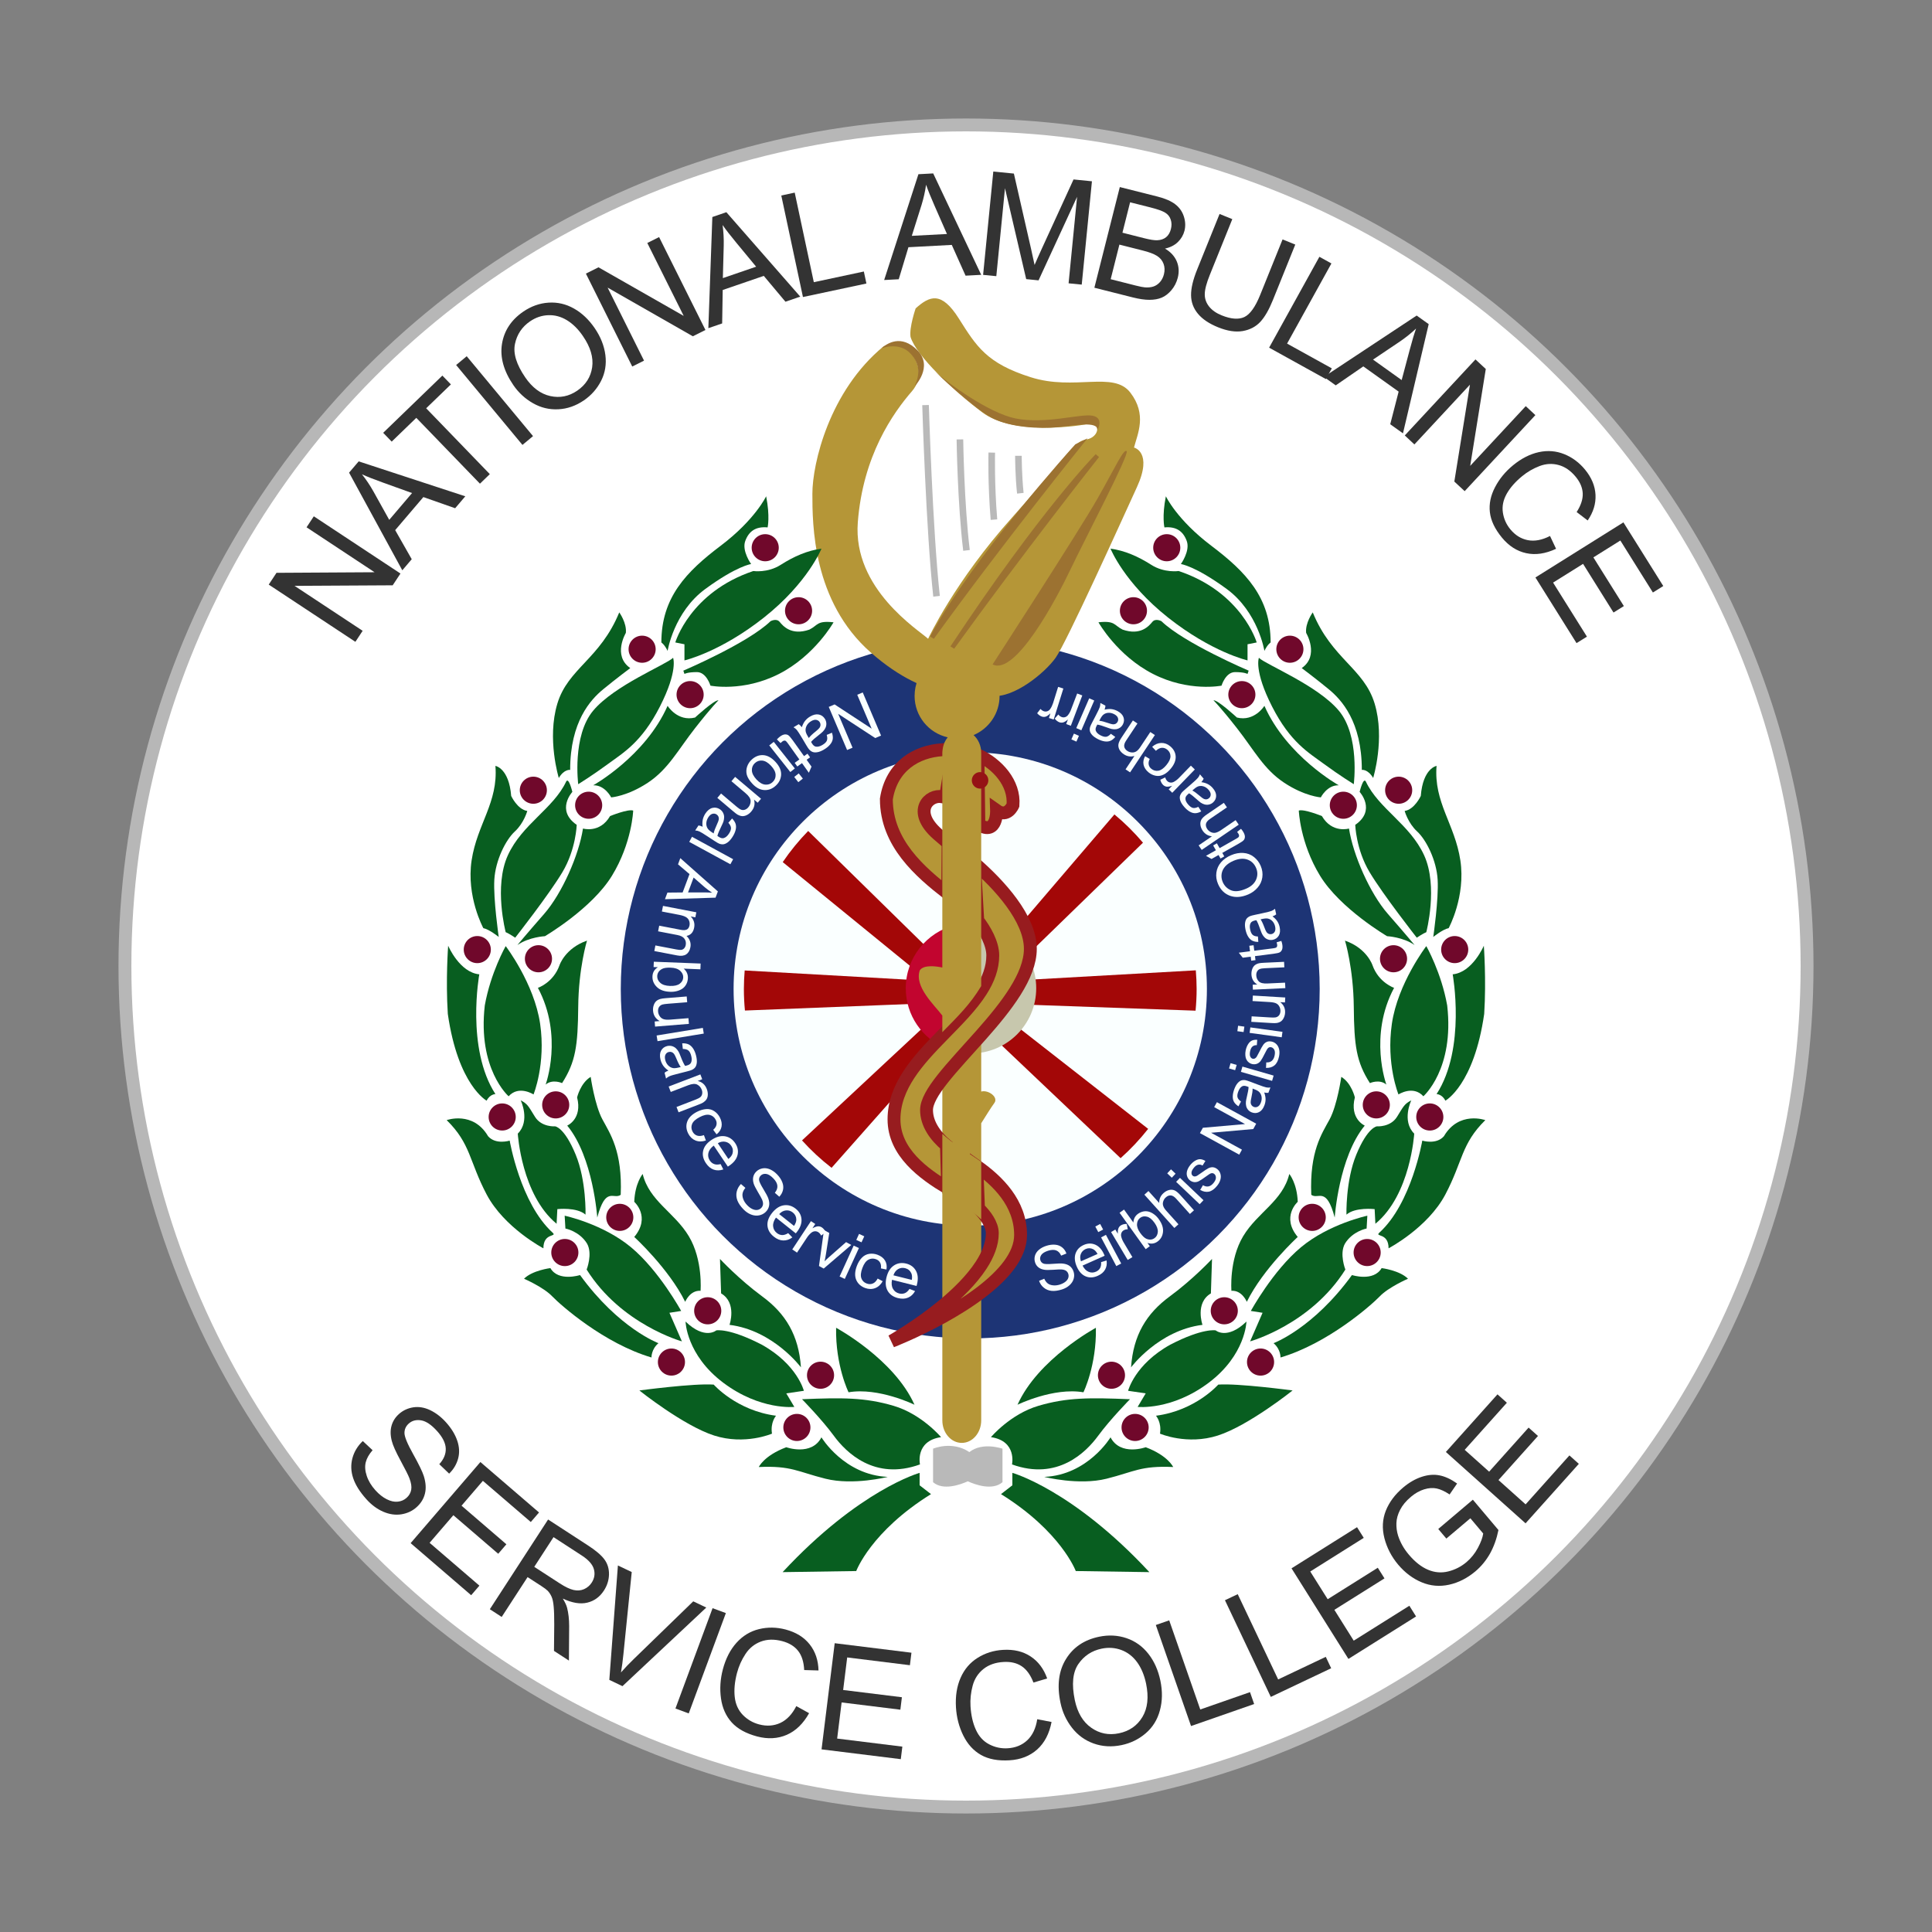 <?xml version="1.0" encoding="utf-8"?>
<!-- Generator: Adobe Illustrator 16.0.0, SVG Export Plug-In . SVG Version: 6.00 Build 0)  -->
<!DOCTYPE svg PUBLIC "-//W3C//DTD SVG 1.1//EN" "http://www.w3.org/Graphics/SVG/1.1/DTD/svg11.dtd">
<svg version="1.1" id="Layer_1" xmlns="http://www.w3.org/2000/svg" xmlns:xlink="http://www.w3.org/1999/xlink" x="0px" y="0px"
	 width="150px" height="150px" viewBox="0 0 150 150" enable-background="new 0 0 150 150" xml:space="preserve">
<rect x="0" y="0" width="150" height="150" fill="#808080" stroke="none"/>
<g>
	<circle fill="#FFFFFF" stroke="#B7B7B7" stroke-miterlimit="10" cx="75" cy="75" r="65.3"/>
	<g>
		<g>
			<g>
				<path fill="#333333" d="M27.592,49.831l-6.728-4.443l0.603-0.914l7.616-0.045l-5.282-3.489l0.563-0.854l6.728,4.443
					l-0.604,0.914l-7.618,0.043l5.286,3.49L27.592,49.831z"/>
				<path fill="#333333" d="M31.235,44.278l-4.133-7.582l0.746-0.875l8.278,2.712l-0.789,0.926l-2.467-0.866l-2.188,2.566
					l1.285,2.258L31.235,44.278z M30.22,40.361l1.772-2.081l-2.245-0.807c-0.683-0.244-1.231-0.46-1.645-0.648
					c0.327,0.414,0.625,0.855,0.89,1.329L30.22,40.361z"/>
				<path fill="#333333" d="M37.263,37.553l-4.941-5.112l-1.911,1.846l-0.661-0.684l4.595-4.442l0.663,0.684l-1.92,1.854
					l4.941,5.113L37.263,37.553z"/>
				<path fill="#333333" d="M40.563,34.543l-5.149-6.203l0.821-0.682l5.149,6.203L40.563,34.543z"/>
				<path fill="#333333" d="M39.861,29.906c-0.756-1.104-1.052-2.171-0.888-3.202c0.166-1.03,0.719-1.868,1.655-2.51
					c0.615-0.42,1.269-0.653,1.962-0.697c0.693-0.045,1.35,0.106,1.967,0.455c0.619,0.347,1.155,0.854,1.612,1.52
					c0.462,0.675,0.74,1.371,0.832,2.09c0.092,0.718-0.018,1.386-0.329,2.001c-0.312,0.616-0.756,1.121-1.333,1.517
					c-0.626,0.429-1.291,0.662-1.991,0.696c-0.7,0.036-1.355-0.121-1.967-0.471C40.767,30.957,40.262,30.489,39.861,29.906z
					 M40.778,29.298c0.549,0.801,1.196,1.285,1.943,1.451c0.748,0.166,1.446,0.027,2.096-0.418c0.664-0.455,1.048-1.062,1.159-1.819
					c0.108-0.76-0.13-1.566-0.719-2.422c-0.368-0.542-0.785-0.951-1.245-1.231c-0.458-0.278-0.94-0.408-1.446-0.388
					c-0.503,0.018-0.976,0.179-1.415,0.479c-0.622,0.428-1.012,1.009-1.167,1.743C39.827,27.428,40.092,28.296,40.778,29.298z"/>
				<path fill="#333333" d="M49.087,28.457l-3.598-7.214l0.978-0.489l6.616,3.773l-2.827-5.663l0.916-0.457l3.599,7.213l-0.98,0.489
					l-6.616-3.779L50.002,28L49.087,28.457z"/>
				<path fill="#333333" d="M54.996,25.479l0.31-8.63l1.088-0.374l5.737,6.555l-1.149,0.396L59.3,21.42l-3.189,1.094l-0.043,2.597
					L54.996,25.479z M56.122,21.592l2.584-0.886l-1.52-1.839c-0.463-0.558-0.825-1.023-1.084-1.396
					c0.07,0.522,0.101,1.054,0.088,1.598L56.122,21.592z"/>
				<path fill="#333333" d="M62.341,23.061l-1.682-7.883l1.043-0.223l1.483,6.954l3.884-0.829l0.199,0.932L62.341,23.061z"/>
				<path fill="#333333" d="M68.646,21.741l2.66-8.215l1.148-0.062l3.727,7.874l-1.215,0.065l-1.07-2.388l-3.366,0.179l-0.752,2.487
					L68.646,21.741z M70.792,18.311l2.729-0.144l-0.96-2.186c-0.292-0.664-0.512-1.209-0.66-1.638
					c-0.074,0.521-0.191,1.041-0.35,1.561L70.792,18.311z"/>
				<path fill="#333333" d="M76.328,21.341l0.792-8.022l1.598,0.157l1.339,5.869c0.123,0.545,0.214,0.955,0.268,1.226
					c0.118-0.284,0.303-0.698,0.553-1.246l2.472-5.393l1.428,0.143l-0.792,8.022l-1.021-0.101l0.66-6.715l-2.992,6.486l-0.959-0.096
					l-1.647-7.059l-0.673,6.829L76.328,21.341z"/>
				<path fill="#333333" d="M84.967,22.339l1.975-7.816l2.934,0.74c0.595,0.151,1.055,0.352,1.375,0.601
					c0.321,0.249,0.542,0.565,0.664,0.946c0.121,0.378,0.138,0.749,0.047,1.108c-0.087,0.333-0.256,0.626-0.513,0.875
					c-0.256,0.249-0.588,0.418-0.999,0.507c0.436,0.258,0.739,0.587,0.909,0.983c0.17,0.399,0.198,0.827,0.083,1.281
					c-0.095,0.365-0.257,0.686-0.491,0.962c-0.234,0.274-0.485,0.469-0.756,0.583s-0.59,0.17-0.955,0.17
					c-0.364,0-0.794-0.062-1.292-0.188L84.967,22.339z M86.233,21.677l1.944,0.493c0.336,0.084,0.575,0.132,0.715,0.141
					c0.25,0.018,0.466-0.003,0.65-0.063c0.186-0.058,0.354-0.17,0.505-0.334s0.258-0.372,0.321-0.619
					c0.074-0.292,0.063-0.564-0.032-0.818c-0.095-0.252-0.264-0.457-0.505-0.61c-0.244-0.153-0.614-0.294-1.112-0.418l-1.809-0.458
					L86.233,21.677z M87.146,18.067l1.689,0.428c0.458,0.115,0.795,0.169,1.01,0.158c0.281-0.011,0.514-0.092,0.693-0.238
					c0.179-0.148,0.303-0.359,0.372-0.633c0.065-0.258,0.062-0.504-0.015-0.731c-0.074-0.229-0.217-0.41-0.43-0.54
					c-0.213-0.132-0.599-0.269-1.162-0.411l-1.562-0.394L87.146,18.067z"/>
				<path fill="#333333" d="M99.578,18.589l0.987,0.399l-1.742,4.318c-0.304,0.753-0.629,1.314-0.977,1.688
					c-0.349,0.373-0.8,0.609-1.355,0.708c-0.557,0.097-1.194,0.001-1.915-0.29c-0.7-0.283-1.224-0.635-1.571-1.056
					c-0.349-0.42-0.525-0.899-0.531-1.433c-0.007-0.534,0.15-1.196,0.469-1.989l1.744-4.321l0.989,0.401l-1.74,4.313
					c-0.264,0.65-0.395,1.153-0.398,1.509c-0.005,0.357,0.109,0.677,0.335,0.962s0.553,0.515,0.979,0.686
					c0.728,0.294,1.312,0.337,1.754,0.133c0.442-0.206,0.854-0.778,1.233-1.716L99.578,18.589z"/>
				<path fill="#333333" d="M98.534,26.992l3.903-7.055l0.934,0.517l-3.443,6.223l3.474,1.922l-0.461,0.832L98.534,26.992z"/>
				<path fill="#333333" d="M102.786,29.262l7.203-4.763l0.935,0.667l-1.998,8.479l-0.989-0.706l0.653-2.534l-2.743-1.958
					l-2.141,1.473L102.786,29.262z M106.602,27.919l2.223,1.589l0.614-2.307c0.184-0.701,0.354-1.265,0.505-1.693
					c-0.383,0.361-0.799,0.695-1.248,1.002L106.602,27.919z"/>
				<path fill="#333333" d="M109.067,33.808l5.487-5.903l0.802,0.744l-1.21,7.521l4.313-4.637l0.747,0.697l-5.49,5.904l-0.802-0.746
					l1.213-7.522l-4.313,4.64L109.067,33.808z"/>
				<path fill="#333333" d="M120.343,41.613l0.47,0.995c-0.82,0.385-1.592,0.499-2.316,0.341c-0.724-0.157-1.353-0.56-1.886-1.208
					c-0.553-0.671-0.864-1.33-0.937-1.974c-0.074-0.646,0.06-1.29,0.399-1.937c0.335-0.646,0.801-1.213,1.396-1.702
					c0.649-0.533,1.317-0.874,2.004-1.024c0.685-0.149,1.343-0.097,1.97,0.154c0.624,0.25,1.165,0.651,1.617,1.2
					c0.513,0.623,0.783,1.278,0.816,1.964c0.032,0.685-0.17,1.348-0.608,1.987l-0.857-0.654c0.334-0.518,0.49-0.998,0.473-1.442
					c-0.02-0.445-0.2-0.875-0.543-1.292c-0.394-0.479-0.837-0.785-1.33-0.917c-0.494-0.134-0.987-0.106-1.482,0.082
					c-0.492,0.188-0.945,0.451-1.354,0.789c-0.53,0.435-0.93,0.892-1.199,1.372c-0.267,0.479-0.364,0.962-0.292,1.447
					c0.073,0.487,0.264,0.92,0.578,1.299c0.379,0.462,0.834,0.744,1.361,0.845C119.151,42.04,119.726,41.931,120.343,41.613z"/>
				<path fill="#333333" d="M119.21,44.835l6.832-4.278l3.094,4.942l-0.806,0.503l-2.526-4.036l-2.094,1.309l2.366,3.781
					l-0.803,0.501l-2.364-3.779l-2.328,1.455l2.628,4.196l-0.808,0.503L119.21,44.835z"/>
			</g>
		</g>
		<g>
			<g>
				<path fill="#333333" d="M28.167,111.882l0.761,0.712c-0.277,0.313-0.454,0.627-0.532,0.938
					c-0.078,0.313-0.052,0.665,0.078,1.055c0.129,0.39,0.354,0.762,0.669,1.113c0.279,0.313,0.574,0.545,0.882,0.7
					c0.307,0.155,0.592,0.219,0.859,0.189c0.267-0.027,0.494-0.126,0.685-0.3c0.195-0.173,0.313-0.383,0.358-0.624
					c0.043-0.242-0.004-0.538-0.137-0.885c-0.083-0.224-0.312-0.681-0.686-1.371c-0.375-0.689-0.603-1.202-0.686-1.538
					c-0.112-0.433-0.118-0.826-0.019-1.177c0.098-0.35,0.289-0.653,0.574-0.908c0.311-0.279,0.682-0.452,1.112-0.521
					c0.431-0.065,0.87,0.007,1.315,0.22c0.446,0.215,0.856,0.53,1.229,0.945c0.412,0.459,0.701,0.928,0.867,1.41
					c0.168,0.482,0.193,0.947,0.076,1.391c-0.119,0.448-0.351,0.841-0.7,1.181l-0.765-0.732c0.354-0.392,0.52-0.8,0.501-1.224
					c-0.018-0.421-0.242-0.87-0.668-1.343c-0.445-0.495-0.858-0.774-1.245-0.838c-0.383-0.063-0.704,0.021-0.96,0.25
					c-0.22,0.198-0.332,0.443-0.332,0.732c0,0.285,0.222,0.829,0.668,1.627c0.447,0.802,0.726,1.374,0.835,1.722
					c0.158,0.51,0.186,0.965,0.085,1.363c-0.099,0.4-0.314,0.75-0.646,1.047c-0.328,0.296-0.722,0.48-1.184,0.555
					c-0.458,0.072-0.927,0.005-1.407-0.202c-0.477-0.208-0.915-0.531-1.311-0.974c-0.503-0.56-0.844-1.101-1.02-1.625
					c-0.177-0.524-0.197-1.041-0.063-1.55C27.495,112.713,27.764,112.265,28.167,111.882z"/>
				<path fill="#333333" d="M31.881,119.809l5.416-6.297l4.553,3.916l-0.639,0.741l-3.721-3.197l-1.657,1.929l3.483,2.997
					l-0.635,0.737l-3.483-2.995l-1.844,2.144l3.866,3.325l-0.639,0.743L31.881,119.809z"/>
				<path fill="#333333" d="M38.031,124.94l4.523-6.966l3.089,2.008c0.621,0.401,1.052,0.771,1.294,1.105
					c0.242,0.336,0.355,0.725,0.345,1.166c-0.013,0.442-0.145,0.855-0.394,1.238c-0.321,0.495-0.75,0.807-1.29,0.938
					s-1.175,0.027-1.902-0.315c0.168,0.273,0.278,0.51,0.331,0.707c0.108,0.422,0.162,0.896,0.162,1.423l-0.018,2.684l-1.16-0.753
					l0.02-2.047c0.001-0.596-0.011-1.058-0.044-1.394c-0.028-0.336-0.083-0.592-0.164-0.769c-0.081-0.179-0.181-0.332-0.302-0.459
					c-0.09-0.09-0.252-0.213-0.491-0.368l-1.068-0.692l-2.01,3.093L38.031,124.94z M41.48,121.649l1.981,1.285
					c0.42,0.274,0.778,0.444,1.074,0.512c0.294,0.065,0.563,0.044,0.813-0.065c0.249-0.112,0.445-0.281,0.592-0.507
					c0.213-0.329,0.271-0.676,0.169-1.044c-0.103-0.368-0.412-0.719-0.928-1.054l-2.205-1.434L41.48,121.649z"/>
				<path fill="#333333" d="M47.308,130.426l0.666-8.883l1.074,0.511l-0.646,6.378c-0.05,0.509-0.114,0.981-0.189,1.415
					c0.311-0.354,0.641-0.701,0.989-1.035l4.621-4.484l1.013,0.482l-6.508,6.103L47.308,130.426z"/>
				<path fill="#333333" d="M52.442,132.647l2.882-7.789l1.032,0.382l-2.883,7.79L52.442,132.647z"/>
				<path fill="#333333" d="M61.825,132.462l0.993,0.55c-0.455,0.813-1.032,1.372-1.732,1.679c-0.7,0.303-1.467,0.347-2.303,0.127
					c-0.866-0.231-1.523-0.593-1.972-1.089c-0.449-0.496-0.728-1.115-0.833-1.858c-0.106-0.742-0.058-1.499,0.145-2.266
					c0.221-0.837,0.574-1.522,1.058-2.061c0.484-0.538,1.065-0.892,1.74-1.058c0.675-0.166,1.368-0.157,2.076,0.029
					c0.803,0.212,1.426,0.597,1.864,1.151c0.438,0.552,0.669,1.229,0.688,2.028l-1.112-0.032c-0.031-0.633-0.188-1.131-0.473-1.491
					c-0.281-0.358-0.693-0.61-1.231-0.753c-0.617-0.164-1.169-0.151-1.664,0.034c-0.493,0.188-0.888,0.505-1.188,0.96
					c-0.301,0.455-0.52,0.946-0.661,1.477c-0.18,0.683-0.238,1.305-0.175,1.867c0.063,0.562,0.273,1.023,0.626,1.389
					c0.354,0.36,0.776,0.608,1.263,0.736c0.595,0.159,1.144,0.119,1.649-0.113C61.085,133.533,61.5,133.099,61.825,132.462z"/>
				<path fill="#333333" d="M63.785,135.82l1.021-8.242l5.959,0.738l-0.12,0.971l-4.869-0.604l-0.314,2.527l4.561,0.563
					l-0.119,0.967l-4.561-0.563l-0.346,2.805l5.061,0.625l-0.121,0.974L63.785,135.82z"/>
				<path fill="#333333" d="M80.53,133.481l1.113,0.213c-0.177,0.915-0.551,1.628-1.119,2.137c-0.571,0.507-1.287,0.787-2.149,0.838
					c-0.896,0.054-1.631-0.087-2.213-0.417c-0.581-0.33-1.04-0.833-1.372-1.505c-0.333-0.674-0.523-1.406-0.57-2.197
					c-0.05-0.864,0.069-1.627,0.361-2.288c0.292-0.664,0.732-1.18,1.323-1.549c0.59-0.37,1.248-0.577,1.979-0.618
					c0.83-0.049,1.542,0.12,2.132,0.51c0.591,0.387,1.02,0.958,1.287,1.711l-1.065,0.317c-0.228-0.591-0.534-1.014-0.915-1.269
					c-0.383-0.252-0.85-0.362-1.404-0.329c-0.637,0.035-1.16,0.22-1.572,0.552c-0.408,0.33-0.686,0.758-0.827,1.281
					c-0.143,0.526-0.201,1.061-0.169,1.61c0.044,0.703,0.183,1.313,0.419,1.825c0.236,0.517,0.579,0.891,1.029,1.124
					c0.447,0.234,0.926,0.338,1.429,0.309c0.617-0.036,1.127-0.245,1.53-0.624C80.163,134.731,80.422,134.188,80.53,133.481z"/>
				<path fill="#333333" d="M82.335,132.201c-0.282-1.35-0.14-2.481,0.428-3.394c0.564-0.917,1.42-1.492,2.567-1.731
					c0.751-0.157,1.466-0.117,2.143,0.115s1.239,0.638,1.69,1.215c0.45,0.574,0.759,1.271,0.929,2.083
					c0.171,0.824,0.159,1.597-0.041,2.317c-0.194,0.72-0.563,1.31-1.104,1.771c-0.542,0.463-1.166,0.766-1.871,0.913
					c-0.766,0.159-1.489,0.117-2.168-0.126c-0.681-0.245-1.241-0.654-1.686-1.23C82.778,133.561,82.482,132.915,82.335,132.201z
					 M83.446,131.987c0.205,0.981,0.628,1.698,1.274,2.151c0.643,0.455,1.362,0.6,2.158,0.433c0.809-0.168,1.417-0.592,1.822-1.271
					c0.405-0.677,0.498-1.539,0.281-2.587c-0.14-0.661-0.371-1.215-0.698-1.663c-0.326-0.446-0.734-0.762-1.222-0.944
					c-0.486-0.18-0.998-0.216-1.534-0.104c-0.762,0.158-1.363,0.555-1.804,1.194C83.286,129.832,83.193,130.764,83.446,131.987z"/>
				<path fill="#333333" d="M92.472,134.009l-2.734-7.845l1.039-0.36l2.411,6.92l3.862-1.347l0.322,0.924L92.472,134.009z"/>
				<path fill="#333333" d="M98.664,131.747l-3.559-7.506l0.992-0.47l3.139,6.62l3.697-1.754l0.419,0.886L98.664,131.747z"/>
				<path fill="#333333" d="M104.691,128.798l-4.417-7.033l5.086-3.194l0.521,0.829l-4.154,2.611l1.354,2.152l3.89-2.443l0.52,0.825
					l-3.891,2.443l1.503,2.393l4.319-2.711l0.521,0.831L104.691,128.798z"/>
				<path fill="#333333" d="M112.294,119.455l-0.628-0.745l2.686-2.274l1.987,2.355c-0.137,0.678-0.354,1.284-0.652,1.822
					c-0.3,0.534-0.679,0.998-1.141,1.389c-0.625,0.524-1.303,0.871-2.037,1.034c-0.735,0.162-1.446,0.101-2.132-0.187
					s-1.292-0.742-1.819-1.364c-0.52-0.619-0.877-1.305-1.072-2.057c-0.193-0.753-0.157-1.465,0.108-2.136
					c0.268-0.668,0.715-1.27,1.348-1.802c0.461-0.388,0.938-0.664,1.434-0.828c0.497-0.164,0.962-0.201,1.396-0.113
					c0.436,0.086,0.886,0.298,1.358,0.631l-0.583,0.85c-0.369-0.243-0.701-0.398-0.997-0.463c-0.297-0.064-0.624-0.044-0.981,0.066
					c-0.358,0.11-0.694,0.302-1.015,0.572c-0.386,0.323-0.667,0.66-0.848,1.015c-0.183,0.354-0.278,0.698-0.289,1.034
					c-0.011,0.333,0.032,0.657,0.128,0.966c0.169,0.53,0.448,1.023,0.836,1.481c0.476,0.564,0.975,0.958,1.491,1.174
					c0.516,0.218,1.039,0.261,1.566,0.131c0.528-0.131,1.001-0.37,1.42-0.724c0.362-0.307,0.658-0.677,0.888-1.11
					c0.229-0.429,0.367-0.801,0.41-1.111l-0.996-1.183L112.294,119.455z"/>
				<path fill="#333333" d="M118.444,118.271l-6.187-5.54l4.007-4.475l0.729,0.653l-3.274,3.655l1.897,1.696l3.064-3.422l0.728,0.65
					l-3.066,3.423l2.106,1.887l3.401-3.8l0.731,0.655L118.444,118.271z"/>
			</g>
		</g>
	</g>
	<g>
		<path fill="none" d="M102.754,96.094c0-0.694-0.336-1.257-0.863-1.762v4.228C102.418,97.747,102.754,96.912,102.754,96.094z"/>
		<path fill="none" d="M98.862,62.201c-0.992-0.213-2.409,1.101-0.354,2.909c0.111,0.098,0.235,0.2,0.364,0.307v-3.212
			C98.87,62.204,98.866,62.201,98.862,62.201z"/>
		<path fill="none" d="M101.891,72.091v5.169c0.549-0.867,0.898-1.766,0.898-2.742C102.789,73.582,102.439,72.802,101.891,72.091z"
			/>
		<path fill="none" d="M97.646,86.521c0,1.062,0.494,1.848,1.227,2.533v-4.926C98.137,85.066,97.646,85.887,97.646,86.521z"/>
		<circle fill="#1D3475" cx="75.329" cy="76.783" r="27.132"/>
		<circle fill="#FAFFFF" cx="75.33" cy="76.783" r="18.374"/>
		<g>
			<g>
				<path fill="#FAFFFF" d="M66.983,53.762l1.422,3.348l-0.453,0.193l-2.877-1.881l1.117,2.628l-0.424,0.18l-1.424-3.346
					l0.455-0.193l2.876,1.883l-1.119-2.632L66.983,53.762z"/>
				<path fill="#FAFFFF" d="M62.253,56.461c0.07-0.206,0.157-0.374,0.258-0.5c0.103-0.128,0.229-0.237,0.379-0.327
					c0.251-0.148,0.478-0.201,0.684-0.159c0.206,0.043,0.365,0.159,0.479,0.348c0.064,0.11,0.099,0.228,0.104,0.349
					c0.004,0.121-0.02,0.234-0.068,0.339c-0.049,0.104-0.116,0.201-0.203,0.289c-0.063,0.065-0.166,0.151-0.307,0.262
					c-0.289,0.22-0.491,0.4-0.606,0.538c0.031,0.054,0.05,0.087,0.058,0.102c0.094,0.157,0.195,0.245,0.305,0.265
					c0.15,0.029,0.321-0.014,0.514-0.127c0.181-0.107,0.296-0.219,0.345-0.333c0.049-0.116,0.045-0.265-0.009-0.449l0.406-0.171
					c0.062,0.18,0.082,0.343,0.063,0.489c-0.021,0.144-0.088,0.289-0.206,0.429c-0.116,0.141-0.271,0.269-0.465,0.384
					c-0.193,0.116-0.365,0.186-0.513,0.211c-0.148,0.027-0.271,0.021-0.368-0.013c-0.098-0.034-0.189-0.1-0.274-0.19
					c-0.053-0.058-0.13-0.173-0.231-0.342l-0.303-0.513c-0.213-0.357-0.354-0.577-0.426-0.663c-0.072-0.084-0.159-0.157-0.259-0.214
					l0.402-0.239C62.098,56.283,62.179,56.36,62.253,56.461z M62.794,57.299c0.106-0.14,0.287-0.313,0.542-0.516
					c0.145-0.118,0.24-0.209,0.291-0.277c0.047-0.066,0.072-0.139,0.076-0.214c0.004-0.076-0.014-0.148-0.054-0.215
					c-0.062-0.101-0.152-0.164-0.27-0.186c-0.117-0.023-0.251,0.011-0.4,0.099c-0.148,0.087-0.262,0.199-0.337,0.331
					c-0.076,0.133-0.108,0.272-0.096,0.417c0.009,0.112,0.065,0.252,0.166,0.42L62.794,57.299z"/>
				<path fill="#FAFFFF" d="M60.6,57.69l-0.282-0.283c0.087-0.094,0.172-0.17,0.251-0.228c0.134-0.096,0.249-0.146,0.352-0.157
					c0.103-0.011,0.193,0.007,0.271,0.054c0.078,0.046,0.196,0.18,0.352,0.397l0.881,1.232l0.267-0.189l0.202,0.283l-0.267,0.19
					l0.379,0.532L62.8,59.997l-0.534-0.749l-0.365,0.262l-0.202-0.284l0.364-0.259l-0.895-1.255
					c-0.076-0.103-0.13-0.164-0.163-0.186c-0.034-0.02-0.072-0.029-0.114-0.025c-0.042,0.003-0.088,0.023-0.143,0.062
					C60.71,57.591,60.659,57.635,60.6,57.69z"/>
				<path fill="#FAFFFF" d="M60.075,57.597l1.635,2.066l-0.35,0.278l-1.636-2.068L60.075,57.597z M62.013,60.047l0.32,0.402
					l-0.352,0.278l-0.317-0.404L62.013,60.047z"/>
				<path fill="#FAFFFF" d="M60.201,59.145c0.333,0.357,0.48,0.715,0.44,1.07c-0.032,0.3-0.167,0.56-0.406,0.78
					c-0.266,0.248-0.563,0.361-0.894,0.345c-0.33-0.016-0.637-0.179-0.922-0.486c-0.231-0.249-0.375-0.478-0.435-0.689
					c-0.058-0.213-0.05-0.422,0.018-0.635c0.069-0.209,0.188-0.394,0.357-0.551c0.269-0.251,0.567-0.368,0.896-0.35
					C59.583,58.649,59.897,58.818,60.201,59.145z M59.865,59.457c-0.229-0.245-0.455-0.381-0.679-0.404
					c-0.22-0.022-0.415,0.043-0.578,0.195c-0.162,0.151-0.24,0.339-0.232,0.563c0.007,0.224,0.128,0.462,0.363,0.715
					c0.224,0.238,0.445,0.368,0.667,0.39c0.224,0.021,0.416-0.04,0.576-0.191c0.164-0.152,0.244-0.339,0.236-0.562
					C60.213,59.941,60.096,59.706,59.865,59.457z"/>
				<path fill="#FAFFFF" d="M57.075,60.316l2.012,1.7l-0.26,0.307l-0.286-0.242c0.097,0.335,0.027,0.643-0.209,0.92
					c-0.102,0.123-0.219,0.217-0.349,0.281c-0.128,0.063-0.251,0.09-0.365,0.083c-0.114-0.011-0.228-0.047-0.341-0.108
					c-0.073-0.04-0.189-0.128-0.346-0.262l-1.238-1.046l0.289-0.341l1.224,1.036c0.139,0.117,0.253,0.191,0.345,0.224
					c0.092,0.032,0.186,0.032,0.285-0.002c0.098-0.033,0.186-0.096,0.262-0.186c0.123-0.145,0.184-0.31,0.181-0.493
					c-0.003-0.182-0.134-0.384-0.39-0.601l-1.101-0.932L57.075,60.316z"/>
				<path fill="#FAFFFF" d="M54.552,64.189c-0.029-0.213-0.022-0.4,0.013-0.562c0.036-0.16,0.103-0.312,0.197-0.46
					c0.16-0.242,0.343-0.388,0.544-0.44c0.204-0.052,0.397-0.018,0.582,0.102c0.108,0.072,0.191,0.162,0.247,0.269
					c0.056,0.108,0.086,0.218,0.088,0.334c0,0.115-0.018,0.231-0.054,0.35c-0.029,0.085-0.083,0.208-0.162,0.369
					c-0.162,0.325-0.266,0.574-0.309,0.75c0.051,0.035,0.081,0.056,0.096,0.065c0.151,0.102,0.282,0.135,0.39,0.105
					c0.148-0.04,0.283-0.153,0.408-0.341c0.115-0.175,0.169-0.327,0.162-0.45c-0.007-0.124-0.076-0.258-0.206-0.4l0.291-0.333
					c0.135,0.137,0.225,0.275,0.271,0.412c0.045,0.141,0.049,0.299,0.005,0.477c-0.043,0.177-0.126,0.361-0.25,0.552
					c-0.123,0.188-0.246,0.325-0.367,0.413c-0.123,0.089-0.235,0.139-0.339,0.15c-0.101,0.011-0.213-0.005-0.328-0.051
					c-0.072-0.028-0.191-0.099-0.357-0.208l-0.499-0.327c-0.346-0.228-0.57-0.365-0.673-0.41c-0.103-0.045-0.211-0.07-0.327-0.079
					l0.256-0.39C54.334,64.099,54.44,64.134,54.552,64.189z M55.406,64.708c0.034-0.171,0.121-0.406,0.258-0.702
					c0.08-0.17,0.126-0.292,0.141-0.375c0.015-0.082,0.006-0.158-0.025-0.228c-0.029-0.069-0.078-0.125-0.143-0.168
					c-0.1-0.065-0.208-0.081-0.323-0.051c-0.116,0.033-0.222,0.121-0.318,0.266c-0.094,0.145-0.146,0.292-0.157,0.445
					c-0.011,0.153,0.02,0.293,0.096,0.417c0.058,0.096,0.17,0.197,0.334,0.305L55.406,64.708z"/>
				<path fill="#FAFFFF" d="M53.726,64.969l3.194,1.74l-0.213,0.392l-3.194-1.738L53.726,64.969z"/>
				<path fill="#FAFFFF" d="M52.819,66.626l2.917,2.584l-0.181,0.484l-3.929,0.121l0.193-0.514L53,69.29l0.533-1.425l-0.892-0.758
					L52.819,66.626z M53.852,68.133l-0.433,1.155l1.075-0.001c0.329-0.003,0.594,0.006,0.798,0.021
					c-0.202-0.126-0.397-0.267-0.581-0.426L53.852,68.133z"/>
				<path fill="#FAFFFF" d="M51.475,70.333l2.588,0.498l-0.076,0.391l-0.363-0.07c0.112,0.106,0.191,0.234,0.244,0.383
					c0.052,0.151,0.059,0.31,0.027,0.483c-0.036,0.191-0.107,0.341-0.209,0.447c-0.105,0.108-0.231,0.174-0.384,0.197
					c0.261,0.261,0.363,0.558,0.299,0.886c-0.049,0.257-0.159,0.44-0.327,0.551c-0.17,0.11-0.401,0.139-0.697,0.081l-1.776-0.341
					l0.083-0.435l1.632,0.312c0.173,0.035,0.303,0.043,0.386,0.03c0.083-0.014,0.155-0.054,0.216-0.119
					c0.061-0.065,0.101-0.15,0.121-0.249c0.035-0.184,0.004-0.347-0.096-0.489c-0.097-0.143-0.279-0.241-0.544-0.293l-1.505-0.289
					l0.087-0.438l1.68,0.323c0.195,0.038,0.348,0.031,0.46-0.023c0.11-0.052,0.18-0.159,0.213-0.321
					c0.023-0.124,0.012-0.246-0.033-0.361c-0.043-0.119-0.126-0.213-0.242-0.283c-0.116-0.07-0.292-0.13-0.527-0.175l-1.343-0.258
					L51.475,70.333z"/>
				<path fill="#FAFFFF" d="M50.744,75.083l0.018-0.415l3.635,0.141l-0.018,0.448l-1.296-0.052c0.228,0.199,0.336,0.443,0.325,0.737
					c-0.007,0.16-0.043,0.313-0.115,0.454c-0.072,0.143-0.167,0.257-0.289,0.348c-0.123,0.088-0.267,0.155-0.437,0.201
					c-0.17,0.047-0.348,0.067-0.538,0.058c-0.451-0.016-0.798-0.14-1.034-0.375c-0.236-0.231-0.35-0.506-0.338-0.816
					c0.011-0.312,0.152-0.55,0.419-0.718L50.744,75.083z M52.082,75.13c-0.316-0.013-0.545,0.021-0.689,0.102
					c-0.235,0.131-0.357,0.316-0.366,0.556c-0.008,0.195,0.07,0.368,0.234,0.516c0.162,0.15,0.413,0.231,0.749,0.243
					c0.345,0.014,0.601-0.045,0.769-0.174c0.17-0.131,0.258-0.293,0.266-0.484c0.007-0.194-0.073-0.367-0.235-0.516
					C52.645,75.223,52.4,75.141,52.082,75.13z"/>
				<path fill="#FAFFFF" d="M50.829,79.307l0.386-0.031c-0.312-0.181-0.483-0.445-0.512-0.798c-0.013-0.153,0.005-0.301,0.054-0.44
					c0.048-0.139,0.116-0.245,0.2-0.317s0.191-0.128,0.319-0.164c0.085-0.025,0.224-0.043,0.413-0.06l1.628-0.132l0.036,0.448
					l-1.458,0.115c-0.231,0.018-0.388,0.04-0.467,0.064c-0.114,0.036-0.202,0.104-0.262,0.198c-0.06,0.098-0.083,0.213-0.072,0.347
					s0.054,0.257,0.132,0.368c0.077,0.11,0.178,0.187,0.299,0.224c0.121,0.04,0.294,0.051,0.518,0.033l1.408-0.112l0.036,0.443
					l-2.628,0.212L50.829,79.307z"/>
				<path fill="#FAFFFF" d="M50.979,80.396l3.59-0.59l0.072,0.441l-3.59,0.589L50.979,80.396z"/>
				<path fill="#FAFFFF" d="M51.892,83.121c-0.177-0.126-0.312-0.256-0.406-0.39c-0.092-0.135-0.161-0.288-0.204-0.458
					c-0.069-0.28-0.054-0.513,0.043-0.698c0.101-0.187,0.256-0.306,0.469-0.36c0.126-0.028,0.248-0.028,0.365,0
					c0.119,0.033,0.22,0.088,0.307,0.163c0.084,0.076,0.159,0.17,0.22,0.276c0.044,0.079,0.098,0.203,0.161,0.37
					c0.128,0.339,0.244,0.583,0.343,0.732c0.06-0.012,0.098-0.021,0.114-0.025c0.177-0.043,0.291-0.115,0.343-0.217
					c0.068-0.133,0.077-0.311,0.021-0.528c-0.051-0.204-0.123-0.345-0.221-0.424c-0.094-0.08-0.238-0.12-0.433-0.122l-0.047-0.438
					c0.191-0.007,0.354,0.021,0.488,0.079c0.133,0.062,0.25,0.168,0.354,0.319c0.101,0.151,0.181,0.338,0.234,0.558
					c0.054,0.217,0.072,0.4,0.056,0.552c-0.017,0.148-0.056,0.264-0.117,0.349c-0.063,0.086-0.15,0.153-0.264,0.208
					c-0.068,0.032-0.2,0.074-0.394,0.122l-0.577,0.146c-0.402,0.1-0.656,0.172-0.758,0.22c-0.101,0.043-0.195,0.104-0.278,0.184
					l-0.113-0.45C51.675,83.219,51.775,83.164,51.892,83.121z M52.85,82.844c-0.103-0.142-0.218-0.365-0.341-0.668
					c-0.07-0.17-0.13-0.289-0.18-0.355c-0.051-0.064-0.112-0.11-0.184-0.135c-0.072-0.026-0.146-0.027-0.22-0.009
					c-0.118,0.027-0.202,0.095-0.256,0.203c-0.056,0.106-0.061,0.245-0.021,0.413c0.043,0.166,0.115,0.306,0.222,0.417
					c0.106,0.111,0.229,0.184,0.372,0.213c0.11,0.022,0.26,0.007,0.45-0.04L52.85,82.844z"/>
				<path fill="#FAFFFF" d="M51.914,84.359l2.462-0.943l0.144,0.375l-0.35,0.135c0.339,0.076,0.574,0.286,0.706,0.627
					c0.056,0.15,0.083,0.294,0.078,0.438c-0.005,0.146-0.04,0.267-0.103,0.361c-0.063,0.094-0.15,0.176-0.258,0.247
					c-0.072,0.045-0.202,0.106-0.397,0.179l-1.513,0.581l-0.159-0.415l1.495-0.576c0.169-0.065,0.292-0.131,0.364-0.194
					c0.071-0.065,0.116-0.148,0.134-0.252c0.018-0.101,0.007-0.209-0.036-0.317c-0.068-0.181-0.184-0.31-0.347-0.396
					c-0.162-0.085-0.401-0.068-0.714,0.054l-1.343,0.517L51.914,84.359z"/>
				<path fill="#FAFFFF" d="M54.653,88.131l0.152,0.417c-0.291,0.097-0.556,0.099-0.801,0.002c-0.242-0.097-0.429-0.272-0.563-0.527
					c-0.166-0.32-0.195-0.631-0.087-0.935c0.107-0.303,0.357-0.558,0.747-0.762c0.253-0.129,0.495-0.201,0.728-0.217
					s0.44,0.036,0.625,0.16c0.184,0.122,0.327,0.283,0.432,0.482c0.133,0.255,0.177,0.495,0.133,0.725
					c-0.045,0.229-0.173,0.427-0.386,0.594l-0.26-0.354c0.137-0.117,0.222-0.245,0.252-0.378c0.031-0.134,0.013-0.268-0.058-0.399
					c-0.103-0.2-0.26-0.324-0.465-0.376c-0.209-0.05-0.47,0.006-0.778,0.167c-0.313,0.164-0.511,0.341-0.59,0.536
					c-0.079,0.194-0.068,0.39,0.033,0.583c0.08,0.156,0.195,0.262,0.345,0.315C54.26,88.219,54.44,88.207,54.653,88.131z"/>
				<path fill="#FAFFFF" d="M55.949,90.38l0.209,0.415c-0.264,0.091-0.513,0.094-0.747,0.015c-0.232-0.079-0.433-0.249-0.604-0.502
					c-0.215-0.32-0.287-0.641-0.215-0.96c0.07-0.32,0.285-0.6,0.639-0.837c0.369-0.247,0.718-0.345,1.05-0.292
					c0.329,0.054,0.596,0.23,0.798,0.533c0.198,0.293,0.258,0.6,0.185,0.917c-0.076,0.321-0.295,0.601-0.656,0.843
					c-0.021,0.017-0.056,0.036-0.099,0.063l-1.095-1.632c-0.231,0.177-0.37,0.368-0.416,0.576c-0.045,0.207-0.009,0.402,0.114,0.587
					c0.092,0.135,0.206,0.227,0.343,0.273C55.588,90.431,55.754,90.429,55.949,90.38z M55.732,88.76l0.819,1.224
					c0.173-0.141,0.278-0.28,0.319-0.419c0.063-0.213,0.033-0.415-0.094-0.603c-0.114-0.172-0.267-0.276-0.46-0.314
					C56.125,88.608,55.931,88.645,55.732,88.76z"/>
				<path fill="#FAFFFF" d="M57.526,91.925l0.347,0.3c-0.116,0.141-0.188,0.282-0.217,0.419s-0.011,0.291,0.052,0.46
					c0.063,0.168,0.168,0.327,0.312,0.475c0.128,0.132,0.26,0.229,0.397,0.292c0.137,0.062,0.264,0.085,0.381,0.069
					c0.115-0.018,0.214-0.065,0.294-0.145c0.083-0.08,0.13-0.173,0.145-0.28c0.016-0.106-0.009-0.236-0.072-0.384
					c-0.042-0.098-0.15-0.293-0.325-0.588c-0.177-0.297-0.286-0.517-0.329-0.661c-0.054-0.188-0.065-0.361-0.027-0.516
					c0.038-0.155,0.115-0.29,0.236-0.408c0.13-0.127,0.289-0.209,0.477-0.245c0.188-0.036,0.379-0.012,0.579,0.072
					c0.199,0.086,0.384,0.216,0.554,0.393c0.188,0.193,0.323,0.394,0.404,0.604c0.083,0.207,0.101,0.409,0.058,0.605
					c-0.045,0.199-0.141,0.374-0.287,0.527l-0.347-0.306c0.146-0.178,0.213-0.358,0.197-0.543c-0.014-0.184-0.121-0.379-0.314-0.577
					c-0.206-0.209-0.39-0.324-0.559-0.345c-0.17-0.022-0.309,0.021-0.416,0.126c-0.094,0.091-0.139,0.201-0.133,0.327
					c0.003,0.124,0.112,0.357,0.321,0.7s0.339,0.589,0.393,0.737c0.08,0.221,0.1,0.419,0.062,0.597
					c-0.036,0.177-0.125,0.334-0.264,0.469c-0.141,0.136-0.309,0.222-0.509,0.262c-0.2,0.04-0.406,0.019-0.621-0.063
					c-0.211-0.081-0.408-0.216-0.59-0.402c-0.229-0.236-0.388-0.467-0.475-0.692c-0.084-0.228-0.104-0.453-0.054-0.679
					C57.249,92.3,57.357,92.101,57.526,91.925z"/>
				<path fill="#FAFFFF" d="M61.193,95.74l0.325,0.332c-0.224,0.166-0.46,0.245-0.708,0.238c-0.246-0.005-0.489-0.104-0.729-0.295
					c-0.3-0.239-0.466-0.524-0.495-0.85c-0.029-0.326,0.09-0.656,0.357-0.992c0.277-0.347,0.581-0.545,0.912-0.594
					c0.33-0.049,0.639,0.04,0.924,0.266c0.276,0.22,0.426,0.494,0.449,0.819c0.025,0.328-0.098,0.66-0.368,1.001
					c-0.016,0.021-0.042,0.053-0.076,0.093l-1.538-1.226c-0.166,0.236-0.242,0.46-0.222,0.673s0.115,0.386,0.287,0.523
					c0.13,0.104,0.263,0.155,0.408,0.162C60.865,95.896,61.024,95.845,61.193,95.74z M60.497,94.263l1.151,0.916
					c0.123-0.186,0.18-0.352,0.178-0.495c-0.005-0.223-0.095-0.405-0.272-0.546c-0.161-0.128-0.338-0.183-0.533-0.162
					C60.827,93.997,60.652,94.091,60.497,94.263z"/>
				<path fill="#FAFFFF" d="M61.511,97.007l1.451-2.199l0.335,0.222l-0.22,0.332c0.188-0.098,0.335-0.148,0.44-0.152
					c0.106,0,0.202,0.026,0.289,0.083c0.126,0.084,0.228,0.21,0.303,0.376l-0.356,0.26c-0.056-0.115-0.128-0.201-0.22-0.262
					c-0.082-0.052-0.171-0.077-0.269-0.07c-0.098,0.006-0.188,0.044-0.273,0.111c-0.127,0.105-0.246,0.235-0.348,0.395l-0.762,1.151
					L61.511,97.007z"/>
				<path fill="#FAFFFF" d="M63.586,98.292l0.386-2.793l0.412,0.228l-0.26,1.654c-0.027,0.179-0.063,0.36-0.106,0.547
					c0.103-0.103,0.229-0.225,0.388-0.361l1.283-1.13l0.403,0.221l-2.139,1.833L63.586,98.292z"/>
				<path fill="#FAFFFF" d="M65.186,99.107l1.094-2.396l0.406,0.187l-1.096,2.397L65.186,99.107z M66.482,96.268l0.214-0.468
					l0.406,0.187l-0.213,0.467L66.482,96.268z"/>
				<path fill="#FAFFFF" d="M68.142,99.267l0.39,0.208c-0.15,0.267-0.346,0.445-0.592,0.538c-0.246,0.091-0.502,0.086-0.773-0.013
					c-0.337-0.127-0.568-0.34-0.693-0.636c-0.123-0.298-0.106-0.653,0.047-1.064c0.099-0.268,0.231-0.484,0.393-0.65
					c0.163-0.169,0.354-0.267,0.57-0.302c0.219-0.032,0.434-0.008,0.646,0.071c0.267,0.1,0.462,0.249,0.581,0.447
					c0.122,0.198,0.159,0.434,0.114,0.7l-0.431-0.088c0.025-0.181,0.002-0.331-0.065-0.451c-0.068-0.121-0.171-0.207-0.311-0.259
					c-0.211-0.079-0.411-0.067-0.599,0.036c-0.188,0.102-0.343,0.315-0.464,0.643c-0.125,0.333-0.149,0.598-0.08,0.795
					c0.071,0.198,0.209,0.335,0.414,0.41c0.166,0.062,0.321,0.062,0.469,0.002C67.907,99.596,68.034,99.466,68.142,99.267z"/>
				<path fill="#FAFFFF" d="M70.613,100.071l0.433,0.167c-0.135,0.245-0.319,0.415-0.544,0.51c-0.228,0.099-0.489,0.107-0.785,0.035
					c-0.375-0.094-0.643-0.285-0.803-0.57s-0.189-0.636-0.085-1.051c0.108-0.432,0.303-0.736,0.583-0.916
					c0.282-0.185,0.597-0.229,0.951-0.142c0.343,0.087,0.592,0.272,0.751,0.56s0.184,0.642,0.078,1.064
					c-0.005,0.025-0.017,0.063-0.031,0.113l-1.905-0.478c-0.056,0.283-0.031,0.52,0.076,0.703c0.104,0.185,0.263,0.304,0.476,0.358
					c0.159,0.04,0.305,0.031,0.438-0.022C70.378,100.35,70.501,100.238,70.613,100.071z M69.365,99.015l1.428,0.356
					c0.035-0.22,0.02-0.393-0.042-0.523c-0.097-0.202-0.254-0.331-0.473-0.386c-0.2-0.051-0.385-0.025-0.552,0.072
					C69.557,98.636,69.438,98.794,69.365,99.015z"/>
			</g>
		</g>
		<path fill="#A30707" d="M92.824,78.469c0.052-0.556,0.082-1.117,0.082-1.686c0-0.487-0.025-0.97-0.064-1.447l-15.176,0.855
			l11.075-10.764c-0.675-0.794-1.413-1.53-2.217-2.195L75.329,76.321l-0.112,0.007l-0.455-0.025L62.747,64.516
			c-0.727,0.746-1.391,1.554-1.976,2.418l11.305,9.217l-14.259-0.805c-0.038,0.473-0.063,0.953-0.063,1.437
			c0,0.566,0.029,1.124,0.082,1.675l15.92-0.63L62.269,88.541c0.699,0.776,1.467,1.487,2.294,2.128l10.603-11.98L87.002,89.92
			c0.779-0.694,1.494-1.456,2.141-2.275L76.66,77.892L92.824,78.469z"/>
		<path fill="#C2052F" d="M70.324,76.726c0,2.107,1.288,3.912,3.12,4.674l0.691-9.574C71.946,72.383,70.324,74.363,70.324,76.726z"
			/>
		<path fill="#C7C7AD" d="M80.451,76.726c0-2.796-2.268-5.061-5.065-5.061c-0.433,0-0.85,0.058-1.25,0.16l-0.691,9.574
			c0.599,0.25,1.254,0.39,1.941,0.39C78.184,81.789,80.451,79.522,80.451,76.726z"/>
		<g>
			<g>
				<path fill="#FAFFFF" d="M80.674,99.443l0.401-0.165c0.072,0.158,0.162,0.281,0.267,0.363c0.105,0.083,0.243,0.135,0.416,0.152
					c0.171,0.019,0.35-0.002,0.539-0.062c0.167-0.055,0.309-0.127,0.421-0.217c0.111-0.088,0.186-0.188,0.22-0.294
					c0.035-0.106,0.037-0.211,0.004-0.313c-0.032-0.104-0.091-0.186-0.176-0.245c-0.084-0.058-0.203-0.092-0.36-0.102
					c-0.1-0.007-0.314,0.002-0.641,0.026c-0.329,0.021-0.563,0.021-0.706-0.007c-0.186-0.031-0.335-0.099-0.452-0.196
					c-0.116-0.097-0.2-0.224-0.246-0.376c-0.054-0.167-0.056-0.338-0.008-0.514c0.051-0.176,0.154-0.33,0.313-0.464
					s0.35-0.234,0.572-0.305c0.245-0.077,0.476-0.106,0.689-0.086c0.213,0.019,0.393,0.09,0.543,0.212
					c0.149,0.121,0.258,0.278,0.327,0.472l-0.41,0.164c-0.088-0.202-0.215-0.338-0.381-0.403c-0.162-0.063-0.372-0.057-0.628,0.022
					c-0.265,0.085-0.444,0.194-0.534,0.329c-0.091,0.137-0.113,0.273-0.07,0.41c0.038,0.119,0.112,0.203,0.223,0.253
					c0.108,0.051,0.354,0.058,0.735,0.027c0.383-0.03,0.65-0.039,0.802-0.02c0.221,0.027,0.398,0.093,0.534,0.201
					c0.133,0.108,0.23,0.25,0.286,0.431c0.057,0.175,0.059,0.357,0.007,0.545s-0.16,0.355-0.322,0.502
					c-0.16,0.147-0.36,0.258-0.595,0.332c-0.302,0.094-0.567,0.13-0.798,0.107c-0.229-0.024-0.431-0.104-0.602-0.245
					C80.873,99.844,80.75,99.664,80.674,99.443z"/>
				<path fill="#FAFFFF" d="M85.489,97.991l0.426-0.128c0.039,0.264,0.003,0.498-0.112,0.703c-0.112,0.205-0.303,0.368-0.572,0.487
					c-0.337,0.152-0.649,0.166-0.938,0.045c-0.291-0.12-0.519-0.366-0.685-0.741c-0.171-0.387-0.205-0.733-0.102-1.034
					c0.105-0.303,0.317-0.525,0.636-0.666c0.307-0.137,0.605-0.144,0.894-0.021c0.287,0.124,0.517,0.375,0.684,0.756
					c0.012,0.023,0.026,0.06,0.045,0.104L84.05,98.26c0.126,0.245,0.282,0.408,0.473,0.484c0.188,0.079,0.377,0.075,0.57-0.012
					c0.143-0.063,0.246-0.155,0.315-0.274C85.475,98.337,85.504,98.183,85.489,97.991z M83.926,97.928l1.287-0.57
					c-0.103-0.186-0.219-0.311-0.341-0.37c-0.191-0.096-0.386-0.1-0.585-0.013c-0.177,0.082-0.303,0.21-0.372,0.383
					C83.847,97.53,83.851,97.722,83.926,97.928z"/>
				<path fill="#FAFFFF" d="M85.269,95.661l-0.23-0.434l0.377-0.199l0.23,0.433L85.269,95.661z M86.67,98.3l-1.181-2.228
					l0.375-0.198l1.185,2.224L86.67,98.3z"/>
				<path fill="#FAFFFF" d="M87.554,97.821l-1.291-2.164l0.331-0.196l0.194,0.326c-0.007-0.202,0.011-0.351,0.055-0.44
					c0.042-0.094,0.104-0.164,0.191-0.215c0.123-0.074,0.272-0.11,0.447-0.106l0.076,0.415c-0.121,0-0.228,0.029-0.316,0.081
					c-0.081,0.05-0.139,0.113-0.173,0.201c-0.034,0.086-0.042,0.18-0.017,0.281c0.036,0.155,0.102,0.311,0.193,0.465l0.676,1.134
					L87.554,97.821z"/>
				<path fill="#FAFFFF" d="M89.271,96.755l-0.32,0.231l-2.028-2.827l0.346-0.249l0.726,1.008c0.015-0.289,0.134-0.516,0.361-0.679
					c0.126-0.09,0.264-0.15,0.413-0.182c0.149-0.028,0.293-0.022,0.431,0.018c0.14,0.039,0.274,0.11,0.408,0.21
					c0.136,0.099,0.257,0.225,0.361,0.372c0.253,0.351,0.361,0.683,0.325,1c-0.036,0.315-0.178,0.56-0.419,0.734
					c-0.241,0.174-0.505,0.208-0.787,0.106L89.271,96.755z M88.523,95.719c0.175,0.245,0.337,0.396,0.481,0.459
					c0.238,0.101,0.449,0.083,0.636-0.052c0.151-0.108,0.234-0.267,0.252-0.479c0.015-0.21-0.07-0.446-0.256-0.708
					c-0.192-0.267-0.386-0.426-0.585-0.476c-0.198-0.052-0.371-0.024-0.521,0.085c-0.151,0.108-0.236,0.269-0.251,0.48
					C88.262,95.238,88.345,95.47,88.523,95.719z"/>
				<path fill="#FAFFFF" d="M91.176,95.34l-2.326-2.585l0.315-0.284l0.836,0.927c-0.007-0.305,0.104-0.56,0.329-0.762
					c0.138-0.126,0.284-0.205,0.435-0.243c0.151-0.038,0.294-0.027,0.424,0.026c0.131,0.059,0.277,0.178,0.444,0.361l1.068,1.187
					l-0.318,0.286l-1.068-1.188c-0.142-0.159-0.281-0.241-0.414-0.252c-0.134-0.012-0.264,0.039-0.391,0.155
					c-0.094,0.083-0.159,0.188-0.198,0.31c-0.04,0.123-0.04,0.244,0.002,0.357c0.037,0.115,0.125,0.25,0.258,0.394l0.922,1.025
					L91.176,95.34z"/>
				<path fill="#FAFFFF" d="M90.977,91.438l-0.354-0.34l0.292-0.311l0.357,0.34L90.977,91.438z M93.142,93.495l-1.827-1.736
					l0.296-0.311l1.827,1.736L93.142,93.495z"/>
				<path fill="#FAFFFF" d="M93.181,92.387l0.217-0.368c0.145,0.087,0.287,0.119,0.426,0.094c0.138-0.026,0.271-0.115,0.394-0.267
					c0.123-0.152,0.185-0.289,0.185-0.411c-0.002-0.127-0.044-0.221-0.126-0.289c-0.076-0.062-0.161-0.078-0.257-0.049
					c-0.067,0.021-0.196,0.103-0.39,0.247c-0.26,0.191-0.45,0.313-0.57,0.372c-0.123,0.058-0.242,0.076-0.36,0.062
					c-0.119-0.019-0.227-0.065-0.322-0.143c-0.086-0.07-0.149-0.157-0.191-0.259c-0.041-0.102-0.058-0.205-0.05-0.313
					c0.003-0.083,0.028-0.177,0.075-0.289c0.047-0.11,0.112-0.216,0.195-0.317c0.124-0.151,0.257-0.268,0.396-0.347
					c0.138-0.079,0.268-0.117,0.389-0.11s0.251,0.052,0.396,0.135l-0.223,0.358c-0.112-0.069-0.226-0.09-0.339-0.065
					c-0.114,0.025-0.223,0.102-0.328,0.228c-0.125,0.151-0.189,0.282-0.191,0.386c-0.005,0.107,0.028,0.188,0.095,0.243
					c0.044,0.036,0.095,0.054,0.148,0.056c0.058,0.001,0.122-0.017,0.193-0.056c0.037-0.022,0.146-0.097,0.322-0.221
					c0.255-0.185,0.44-0.304,0.557-0.365c0.115-0.057,0.23-0.083,0.35-0.074c0.119,0.01,0.234,0.061,0.347,0.153
					c0.112,0.091,0.188,0.207,0.232,0.352c0.045,0.144,0.043,0.299-0.002,0.464c-0.046,0.164-0.133,0.322-0.257,0.476
					c-0.208,0.255-0.419,0.403-0.634,0.45C93.643,92.563,93.417,92.521,93.181,92.387z"/>
				<path fill="#FAFFFF" d="M96.214,89.647l-3.051-1.673l0.228-0.414l3.273-0.288l-2.396-1.314l0.213-0.386l3.05,1.671l-0.228,0.416
					l-3.273,0.288l2.396,1.313L96.214,89.647z"/>
				<path fill="#FAFFFF" d="M98.154,84.821c0.069,0.195,0.105,0.371,0.105,0.526c0,0.156-0.031,0.315-0.09,0.471
					c-0.098,0.26-0.234,0.433-0.415,0.526c-0.18,0.09-0.369,0.098-0.563,0.023c-0.115-0.043-0.211-0.11-0.287-0.198
					c-0.075-0.088-0.127-0.187-0.151-0.295c-0.025-0.104-0.032-0.218-0.021-0.336c0.009-0.086,0.034-0.212,0.073-0.378
					c0.083-0.336,0.128-0.591,0.135-0.762c-0.055-0.025-0.091-0.036-0.105-0.043c-0.162-0.062-0.293-0.069-0.386-0.019
					c-0.131,0.068-0.231,0.202-0.307,0.404c-0.072,0.188-0.093,0.34-0.061,0.455c0.031,0.114,0.123,0.223,0.272,0.328l-0.198,0.372
					c-0.155-0.1-0.267-0.21-0.339-0.329c-0.073-0.121-0.109-0.267-0.105-0.443c0.005-0.174,0.044-0.363,0.12-0.566
					c0.076-0.199,0.162-0.354,0.257-0.462c0.097-0.109,0.19-0.178,0.284-0.21c0.094-0.033,0.2-0.04,0.317-0.021
					c0.074,0.013,0.198,0.052,0.378,0.119l0.532,0.202c0.371,0.141,0.61,0.222,0.714,0.241c0.104,0.022,0.212,0.022,0.321,0.006
					l-0.158,0.416C98.377,84.861,98.271,84.85,98.154,84.821z M97.251,84.517c0.006,0.168-0.027,0.402-0.096,0.709
					c-0.04,0.174-0.058,0.3-0.054,0.379c0.003,0.079,0.029,0.148,0.072,0.206s0.097,0.101,0.167,0.128
					c0.107,0.042,0.212,0.034,0.313-0.021c0.102-0.054,0.181-0.158,0.239-0.313c0.061-0.153,0.078-0.303,0.057-0.448
					c-0.023-0.145-0.083-0.271-0.177-0.369c-0.076-0.077-0.198-0.149-0.376-0.215L97.251,84.517z"/>
				<path fill="#FAFFFF" d="M95.896,83.089l-0.473-0.134l0.119-0.411l0.473,0.138L95.896,83.089z M98.765,83.919l-2.42-0.7
					l0.117-0.41l2.422,0.7L98.765,83.919z"/>
				<path fill="#FAFFFF" d="M98.292,82.912l0.021-0.428c0.17,0.013,0.312-0.025,0.421-0.113s0.186-0.226,0.226-0.415
					c0.041-0.193,0.032-0.344-0.025-0.453c-0.06-0.11-0.141-0.176-0.245-0.197c-0.096-0.02-0.179,0.006-0.249,0.076
					c-0.051,0.05-0.127,0.183-0.232,0.396c-0.144,0.289-0.255,0.489-0.334,0.596c-0.083,0.104-0.182,0.181-0.293,0.22
					c-0.112,0.041-0.229,0.048-0.351,0.022c-0.109-0.024-0.205-0.07-0.288-0.142c-0.084-0.067-0.147-0.155-0.191-0.252
					c-0.032-0.075-0.056-0.174-0.064-0.293c-0.011-0.118,0-0.243,0.025-0.372c0.041-0.194,0.104-0.356,0.191-0.489
					c0.086-0.138,0.185-0.228,0.295-0.279c0.108-0.05,0.246-0.07,0.412-0.061l-0.031,0.419c-0.131-0.007-0.24,0.024-0.33,0.097
					c-0.091,0.076-0.151,0.195-0.188,0.356c-0.04,0.193-0.036,0.337,0.009,0.431c0.045,0.096,0.112,0.152,0.196,0.17
					c0.054,0.01,0.107,0.005,0.157-0.02c0.053-0.024,0.102-0.07,0.146-0.136c0.023-0.04,0.085-0.155,0.185-0.347
					c0.14-0.281,0.248-0.473,0.324-0.579c0.074-0.106,0.167-0.183,0.278-0.229c0.107-0.047,0.234-0.054,0.377-0.023
					c0.139,0.029,0.262,0.098,0.368,0.204c0.106,0.108,0.176,0.245,0.212,0.411c0.036,0.168,0.031,0.351-0.01,0.542
					c-0.066,0.321-0.186,0.552-0.354,0.691C98.783,82.854,98.563,82.921,98.292,82.912z"/>
				<path fill="#FAFFFF" d="M96.552,80.129l-0.484-0.066l0.057-0.425l0.488,0.069L96.552,80.129z M99.513,80.534l-2.494-0.342
					l0.058-0.424l2.493,0.343L99.513,80.534z"/>
				<path fill="#FAFFFF" d="M99.765,77.83l-0.369-0.024c0.272,0.214,0.398,0.488,0.377,0.825c-0.008,0.148-0.046,0.285-0.11,0.41
					c-0.063,0.124-0.143,0.216-0.23,0.272c-0.091,0.058-0.199,0.096-0.325,0.114c-0.085,0.012-0.219,0.012-0.398,0.001l-1.56-0.094
					l0.027-0.426l1.395,0.083c0.222,0.015,0.372,0.015,0.451,0.001c0.113-0.019,0.205-0.069,0.274-0.153
					c0.068-0.083,0.108-0.191,0.115-0.317s-0.018-0.248-0.078-0.363c-0.057-0.118-0.143-0.203-0.253-0.257
					c-0.109-0.053-0.272-0.087-0.486-0.1l-1.348-0.081l0.024-0.426l2.516,0.151L99.765,77.83z"/>
				<path fill="#FAFFFF" d="M99.794,76.718l-2.519,0.119l-0.018-0.382l0.359-0.018c-0.285-0.173-0.437-0.435-0.455-0.782
					c-0.005-0.152,0.015-0.29,0.063-0.421c0.049-0.13,0.115-0.229,0.2-0.295c0.086-0.069,0.189-0.118,0.311-0.148
					c0.077-0.02,0.217-0.034,0.413-0.043l1.547-0.072l0.021,0.426l-1.532,0.072c-0.173,0.007-0.302,0.03-0.388,0.067
					c-0.083,0.036-0.15,0.099-0.196,0.185c-0.049,0.088-0.069,0.188-0.063,0.304c0.007,0.181,0.072,0.336,0.194,0.462
					c0.123,0.126,0.343,0.181,0.667,0.165l1.373-0.064L99.794,76.718z"/>
				<path fill="#FAFFFF" d="M99.119,73.159l0.364-0.108c0.041,0.116,0.068,0.221,0.079,0.314c0.021,0.155,0.011,0.276-0.027,0.368
					c-0.038,0.09-0.093,0.159-0.167,0.202c-0.076,0.045-0.24,0.083-0.495,0.116l-1.436,0.184l0.039,0.31l-0.33,0.043l-0.04-0.311
					l-0.619,0.08l-0.308-0.39l0.872-0.112l-0.054-0.426l0.331-0.041l0.054,0.426l1.46-0.186c0.12-0.017,0.198-0.035,0.23-0.054
					c0.033-0.018,0.057-0.047,0.074-0.083c0.015-0.036,0.019-0.086,0.012-0.148C99.151,73.296,99.139,73.235,99.119,73.159z"/>
				<path fill="#FAFFFF" d="M98.798,71.143c0.163,0.126,0.289,0.255,0.373,0.388c0.085,0.13,0.145,0.278,0.18,0.442
					c0.057,0.271,0.036,0.492-0.065,0.666c-0.102,0.173-0.255,0.283-0.46,0.328c-0.121,0.025-0.236,0.022-0.349-0.014
					c-0.112-0.033-0.208-0.087-0.285-0.163c-0.08-0.076-0.148-0.167-0.202-0.272c-0.04-0.078-0.087-0.197-0.142-0.357
					c-0.111-0.331-0.212-0.567-0.303-0.715c-0.058,0.011-0.094,0.018-0.109,0.02c-0.17,0.038-0.282,0.103-0.334,0.195
					c-0.072,0.128-0.088,0.296-0.04,0.507c0.04,0.196,0.106,0.333,0.195,0.414c0.09,0.079,0.226,0.123,0.409,0.129l0.03,0.419
					c-0.18,0.001-0.335-0.029-0.462-0.092c-0.126-0.063-0.234-0.167-0.326-0.315c-0.093-0.148-0.16-0.329-0.206-0.542
					c-0.045-0.209-0.056-0.387-0.034-0.527c0.021-0.142,0.062-0.252,0.123-0.332c0.063-0.076,0.148-0.141,0.258-0.19
					c0.066-0.029,0.194-0.063,0.381-0.103l0.556-0.119c0.39-0.083,0.631-0.144,0.732-0.184c0.099-0.04,0.188-0.094,0.272-0.168
					l0.093,0.437C99.008,71.057,98.909,71.105,98.798,71.143z M97.872,71.376c0.093,0.139,0.196,0.355,0.303,0.649
					c0.061,0.167,0.116,0.282,0.161,0.347c0.046,0.065,0.104,0.108,0.172,0.135c0.065,0.027,0.138,0.03,0.21,0.016
					c0.112-0.025,0.195-0.086,0.252-0.186c0.056-0.099,0.065-0.232,0.031-0.395c-0.033-0.159-0.099-0.296-0.196-0.406
					c-0.097-0.11-0.213-0.183-0.349-0.214c-0.103-0.026-0.246-0.018-0.431,0.021L97.872,71.376z"/>
				<path fill="#FAFFFF" d="M96.921,69.441c-0.531,0.228-1.007,0.26-1.43,0.105c-0.422-0.157-0.729-0.462-0.922-0.913
					c-0.127-0.294-0.17-0.59-0.129-0.888c0.04-0.296,0.159-0.563,0.358-0.794c0.198-0.231,0.458-0.417,0.779-0.552
					c0.324-0.141,0.643-0.198,0.953-0.177c0.312,0.021,0.584,0.124,0.818,0.309c0.234,0.183,0.412,0.414,0.531,0.691
					c0.129,0.303,0.17,0.603,0.126,0.903c-0.045,0.299-0.166,0.563-0.366,0.792C97.44,69.146,97.202,69.32,96.921,69.441z
					 M96.74,69.001c0.386-0.164,0.646-0.397,0.78-0.7c0.133-0.301,0.133-0.61,0-0.92c-0.138-0.319-0.362-0.534-0.674-0.645
					c-0.313-0.11-0.673-0.077-1.084,0.1c-0.261,0.112-0.471,0.252-0.627,0.422c-0.157,0.171-0.251,0.365-0.287,0.579
					c-0.034,0.215-0.007,0.428,0.083,0.641c0.13,0.3,0.343,0.513,0.64,0.641C95.871,69.247,96.261,69.207,96.74,69.001z"/>
				<path fill="#FAFFFF" d="M96.051,64.588l0.3-0.24c0.079,0.094,0.145,0.18,0.19,0.264c0.076,0.134,0.112,0.252,0.112,0.35
					c0,0.097-0.027,0.183-0.079,0.252c-0.052,0.069-0.191,0.166-0.413,0.293l-1.262,0.711l0.153,0.274l-0.29,0.163l-0.153-0.272
					l-0.544,0.307l-0.432-0.243l0.768-0.434l-0.213-0.373l0.29-0.165l0.212,0.375l1.282-0.726c0.106-0.058,0.172-0.105,0.193-0.134
					c0.023-0.031,0.036-0.065,0.036-0.104c0.002-0.04-0.015-0.086-0.043-0.143C96.133,64.702,96.098,64.65,96.051,64.588z"/>
				<path fill="#FAFFFF" d="M96.176,64.027l-2.876,1.96l-0.238-0.353l1.031-0.702c-0.304-0.036-0.54-0.179-0.714-0.43
					c-0.104-0.155-0.165-0.309-0.18-0.464c-0.019-0.155,0.011-0.294,0.083-0.417c0.076-0.121,0.214-0.252,0.419-0.39l1.317-0.9
					l0.242,0.352l-1.32,0.901c-0.176,0.121-0.279,0.247-0.309,0.377c-0.027,0.131,0.008,0.267,0.102,0.408
					c0.072,0.104,0.166,0.184,0.283,0.238c0.117,0.054,0.236,0.072,0.355,0.047c0.12-0.025,0.26-0.092,0.425-0.202l1.138-0.776
					L96.176,64.027z"/>
				<path fill="#FAFFFF" d="M93.271,60.725c0.206,0.03,0.377,0.083,0.516,0.159c0.138,0.074,0.261,0.173,0.37,0.301
					c0.182,0.209,0.27,0.415,0.264,0.615c-0.005,0.202-0.089,0.37-0.247,0.509c-0.094,0.08-0.197,0.132-0.311,0.156
					c-0.113,0.025-0.224,0.021-0.331-0.006c-0.105-0.028-0.207-0.076-0.307-0.141c-0.069-0.049-0.171-0.132-0.295-0.246
					c-0.259-0.234-0.46-0.395-0.61-0.48c-0.045,0.038-0.074,0.06-0.084,0.071c-0.135,0.114-0.2,0.223-0.2,0.332
					c-0.003,0.146,0.067,0.299,0.209,0.462c0.131,0.151,0.253,0.242,0.369,0.269c0.116,0.027,0.256-0.001,0.423-0.084l0.229,0.354
					c-0.16,0.088-0.311,0.135-0.449,0.141c-0.141,0.007-0.287-0.033-0.44-0.12c-0.151-0.086-0.3-0.209-0.439-0.375
					c-0.142-0.163-0.235-0.311-0.286-0.444c-0.05-0.138-0.064-0.253-0.05-0.351c0.018-0.097,0.062-0.195,0.133-0.292
					c0.048-0.058,0.141-0.148,0.285-0.272l0.43-0.372c0.302-0.26,0.485-0.431,0.553-0.515c0.068-0.081,0.123-0.173,0.159-0.277
					l0.291,0.337C93.414,60.547,93.354,60.636,93.271,60.725z M92.574,61.374c0.148,0.076,0.341,0.217,0.578,0.422
					c0.134,0.116,0.236,0.191,0.308,0.226s0.144,0.047,0.216,0.038c0.072-0.01,0.136-0.04,0.191-0.09
					c0.086-0.072,0.13-0.168,0.132-0.282c0.002-0.115-0.053-0.236-0.161-0.361c-0.107-0.126-0.231-0.213-0.369-0.264
					c-0.138-0.048-0.272-0.056-0.408-0.02c-0.104,0.029-0.227,0.104-0.369,0.228L92.574,61.374z"/>
				<path fill="#FAFFFF" d="M92.766,59.742l-1.753,1.809l-0.277-0.268l0.266-0.274c-0.195,0.06-0.342,0.081-0.44,0.065
					c-0.1-0.018-0.184-0.062-0.256-0.13c-0.105-0.101-0.178-0.234-0.221-0.404l0.383-0.182c0.032,0.118,0.085,0.211,0.158,0.283
					c0.069,0.065,0.148,0.105,0.241,0.116c0.092,0.011,0.186-0.007,0.275-0.058c0.142-0.076,0.274-0.177,0.398-0.307l0.919-0.947
					L92.766,59.742z"/>
				<path fill="#FAFFFF" d="M89.743,58.292l-0.29-0.311c0.22-0.193,0.454-0.292,0.705-0.299c0.251-0.006,0.482,0.08,0.692,0.253
					c0.266,0.22,0.41,0.483,0.429,0.79c0.018,0.307-0.106,0.623-0.376,0.948c-0.173,0.211-0.357,0.366-0.558,0.465
					s-0.402,0.132-0.61,0.092c-0.207-0.038-0.393-0.126-0.561-0.264c-0.211-0.175-0.339-0.372-0.387-0.588
					c-0.047-0.216-0.007-0.44,0.118-0.668l0.36,0.215c-0.077,0.157-0.104,0.297-0.081,0.427c0.022,0.13,0.09,0.242,0.2,0.332
					c0.166,0.137,0.348,0.188,0.55,0.155c0.203-0.034,0.41-0.18,0.622-0.437c0.216-0.263,0.322-0.495,0.32-0.693
					c-0.003-0.202-0.086-0.368-0.245-0.501c-0.13-0.107-0.271-0.155-0.422-0.148S89.902,58.146,89.743,58.292z"/>
				<path fill="#FAFFFF" d="M89.665,57.07l-1.924,2.896l-0.354-0.234l0.69-1.04c-0.294,0.082-0.566,0.038-0.819-0.129
					c-0.157-0.103-0.271-0.224-0.347-0.361c-0.071-0.137-0.097-0.278-0.076-0.417c0.022-0.141,0.102-0.314,0.239-0.52l0.883-1.33
					l0.354,0.237l-0.882,1.33c-0.117,0.179-0.166,0.332-0.144,0.465c0.024,0.13,0.105,0.246,0.246,0.338
					c0.106,0.07,0.224,0.108,0.354,0.115c0.128,0.007,0.244-0.023,0.347-0.09c0.102-0.066,0.205-0.182,0.314-0.348l0.763-1.148
					L89.665,57.07z"/>
				<path fill="#FAFFFF" d="M85.758,55.097c0.203-0.045,0.381-0.06,0.536-0.042c0.155,0.02,0.307,0.067,0.457,0.145
					c0.246,0.128,0.402,0.287,0.472,0.475c0.069,0.189,0.057,0.377-0.041,0.563c-0.058,0.11-0.135,0.196-0.23,0.262
					c-0.098,0.063-0.202,0.103-0.311,0.116c-0.107,0.012-0.22,0.005-0.335-0.018c-0.088-0.02-0.208-0.06-0.369-0.119
					c-0.325-0.123-0.571-0.197-0.744-0.222c-0.027,0.052-0.045,0.084-0.052,0.099c-0.081,0.153-0.103,0.282-0.063,0.381
					c0.053,0.137,0.174,0.254,0.365,0.354c0.179,0.092,0.324,0.129,0.444,0.111c0.117-0.018,0.238-0.096,0.36-0.232l0.343,0.244
					c-0.115,0.141-0.237,0.24-0.364,0.296c-0.13,0.058-0.28,0.075-0.452,0.052c-0.174-0.023-0.356-0.086-0.55-0.186
					c-0.189-0.1-0.333-0.202-0.43-0.311c-0.095-0.106-0.153-0.209-0.175-0.305c-0.021-0.098-0.015-0.204,0.017-0.319
					c0.021-0.072,0.076-0.191,0.164-0.359l0.264-0.505c0.183-0.352,0.291-0.579,0.323-0.68c0.032-0.103,0.047-0.208,0.045-0.318
					l0.394,0.206C85.825,54.882,85.801,54.987,85.758,55.097z M85.349,55.96c0.166,0.016,0.397,0.075,0.693,0.179
					c0.167,0.06,0.29,0.092,0.369,0.097s0.15-0.011,0.215-0.045c0.063-0.036,0.112-0.087,0.145-0.153
					c0.054-0.102,0.06-0.204,0.018-0.313c-0.041-0.106-0.136-0.198-0.282-0.276c-0.146-0.076-0.293-0.112-0.439-0.107
					c-0.148,0.005-0.275,0.049-0.386,0.132c-0.087,0.065-0.173,0.181-0.261,0.347L85.349,55.96z"/>
				<path fill="#FAFFFF" d="M83.768,57.129l-0.195,0.449l-0.392-0.17l0.197-0.451L83.768,57.129z M84.957,54.388L83.955,56.7
					l-0.394-0.17l1.004-2.312L84.957,54.388z"/>
				<path fill="#FAFFFF" d="M84.029,53.993l-0.89,2.357l-0.361-0.135l0.136-0.357c-0.153,0.133-0.279,0.211-0.379,0.234
					c-0.099,0.024-0.193,0.018-0.288-0.016c-0.133-0.051-0.254-0.146-0.36-0.284l0.278-0.319c0.075,0.094,0.163,0.16,0.26,0.196
					c0.086,0.035,0.176,0.036,0.266,0.011c0.088-0.027,0.165-0.081,0.23-0.163c0.098-0.126,0.179-0.272,0.241-0.442l0.469-1.232
					L84.029,53.993z"/>
				<path fill="#FAFFFF" d="M82.559,53.457l-0.751,2.404l-0.368-0.114l0.113-0.364c-0.146,0.141-0.269,0.226-0.364,0.256
					c-0.096,0.029-0.191,0.029-0.287,0c-0.137-0.043-0.264-0.132-0.377-0.264l0.258-0.334c0.081,0.09,0.172,0.151,0.271,0.183
					c0.091,0.027,0.178,0.025,0.266-0.005c0.088-0.033,0.162-0.09,0.222-0.177c0.09-0.13,0.162-0.281,0.218-0.453l0.393-1.26
					L82.559,53.457z"/>
			</g>
		</g>
		<g>
			<g>
				<path fill="#B59637" d="M71.091,23.942c1.083-0.968,1.993-1.367,3.357,0.795c1.364,2.161,2.162,3.469,5.575,4.55
					c3.413,1.082,6.427-0.513,7.736,1.195c1.308,1.705,0.567,3.185,0.284,4.266c0,0,1.479,0.341,0.228,3.072
					c-1.251,2.73-5.462,12.058-6.314,13.252c-0.852,1.194-3.242,3.129-4.892,2.958c-1.649-0.17-4.891,0.626-9.442-3.355
					c-4.55-3.983-4.55-10.011-4.55-12.344c0-2.332,1.309-7.962,5.517-11.433c1.763-0.91,3.696,1.763,2.218,3.471
					c-1.478,1.705-3.81,5.004-4.208,10.182c-0.399,5.176,4.721,8.361,5.459,9.044c0,0,2.05-4.437,6.542-9.443
					c4.494-5.006,4.722-5.858,5.744-6.03c1.025-0.171,1.195-1.422,0.059-1.195c-1.138,0.228-5.858,0.796-8.137-0.909
					c-2.274-1.708-5.118-4.38-5.573-5.859C70.58,25.42,71.091,23.942,71.091,23.942z"/>
				<g>
					<g>
						<path fill="#9C7231" d="M74.082,50.367l-0.291-0.18c7.057-10.661,11.203-14.837,11.277-14.924l0.26,0.222
							C85.255,35.572,79.312,43.11,74.082,50.367z"/>
					</g>
				</g>
				<g>
					<path fill="#9C7231" d="M72.502,49.598l-0.289-0.179c3.259-6.097,11.204-14.837,11.276-14.924l0.942-0.462
						C84.359,34.121,77.732,42.341,72.502,49.598z"/>
				</g>
				<path fill="#9C7231" d="M77.064,51.585c0,0,6.712-10.352,8.135-12.855c1.422-2.503,2.048-3.925,2.275-3.698
					c0.228,0.228-3.299,6.941-4.38,9.215C82.013,46.522,78.828,52.495,77.064,51.585z"/>
				<path fill="#9C7231" d="M85.199,33.404c0,0,0.554-0.96-0.385-1.13c-0.938-0.171-3.647,0.683-5.973,0.213
					c-2.062-0.417-5.246-2.73-6.271-3.668c0,0,2.987,2.858,4.436,3.625c1.45,0.769,3.798,0.854,5.078,0.726
					C83.363,33.041,85.284,32.658,85.199,33.404z"/>
				<path fill="#9C7231" d="M71.015,29.991c0,0,1.471-1.514,0.213-2.794c-1.26-1.279-2.368-0.534-2.795-0.15
					c0,0,1.366-0.554,2.261,0.406C71.589,28.414,71.291,29.352,71.015,29.991z"/>
			</g>
			<g>
				<path fill="#B9B9B9" d="M71.603,31.457c0.004,0.097,0.293,9.74,0.856,14.866l0.509-0.056
					c-0.562-5.106-0.848-14.729-0.852-14.824L71.603,31.457z"/>
				<path fill="#B9B9B9" d="M74.271,34.119c0,0.049,0.069,4.998,0.513,8.645l0.509-0.062c-0.441-3.62-0.509-8.54-0.509-8.59
					L74.271,34.119z"/>
				<path fill="#B9B9B9" d="M77.256,35.146l-0.511-0.013c-0.001,0.023-0.063,2.428,0.172,5.232l0.508-0.042
					C77.194,37.548,77.256,35.169,77.256,35.146z"/>
				<path fill="#B9B9B9" d="M79.326,35.387h-0.513c0,0.017,0.002,1.567,0.152,2.936l0.507-0.055
					C79.328,36.927,79.326,35.404,79.326,35.387z"/>
			</g>
		</g>
		<path fill="#B9B9B9" d="M75.262,112.74c-1.347-0.905-2.819-0.264-2.819-0.264v2.602c0.782,0.673,2.112,0.193,2.695-0.07
			c0.584,0.264,1.913,0.743,2.695,0.07v-2.602C77.833,112.477,76.291,111.925,75.262,112.74z"/>
		<g>
			<path fill="#085E20" d="M83.522,121.975c0,0-1.14-3.071-5.805-5.972l0.883-0.685v-0.965c0,0,4.692,1.308,10.637,7.707
				L83.522,121.975z"/>
			<path fill="#085E20" d="M81.075,114.665c0,0,2.675,0.683,4.834,0.143c2.161-0.54,2.646-1.023,5.177-0.909
				c0,0-0.399-0.883-2.132-1.536c0,0-1.964,0.711-2.732-0.769C86.222,111.594,84.458,114.524,81.075,114.665z"/>
			<path fill="#70082B" d="M89.182,110.824c0,0.582-0.473,1.055-1.054,1.055s-1.052-0.473-1.052-1.055
				c0-0.579,0.471-1.05,1.052-1.05S89.182,110.245,89.182,110.824z"/>
			<circle fill="#70082B" cx="86.294" cy="106.773" r="1.052"/>
			<path fill="#085E20" d="M76.937,111.579c0,0,1.509-1.791,3.684-2.431c2.218-0.655,3.995-0.642,7.111-0.512
				c0,0-1.538,1.563-2.477,2.845c-0.938,1.277-3.154,3.497-6.682,2.217C78.573,113.698,78.971,111.879,76.937,111.579z"/>
			<path fill="#085E20" d="M84.117,108.096c0,0,1.025-2.075,0.968-5.007c0,0-4.494,2.418-6.085,5.974
				C79,109.063,81.785,107.699,84.117,108.096z"/>
			<circle fill="#70082B" cx="95.053" cy="101.769" r="1.052"/>
			<circle fill="#70082B" cx="97.869" cy="105.75" r="1.053"/>
			<circle fill="#70082B" cx="106.145" cy="97.246" r="1.052"/>
			<circle fill="#70082B" cx="111.01" cy="86.722" r="1.053"/>
			<circle fill="#70082B" cx="112.943" cy="73.726" r="1.052"/>
			<circle fill="#70082B" cx="108.592" cy="61.352" r="1.052"/>
			<circle fill="#70082B" cx="100.146" cy="50.405" r="1.052"/>
			<circle fill="#70082B" cx="90.587" cy="42.525" r="1.052"/>
			<circle fill="#70082B" cx="88" cy="47.418" r="1.052"/>
			<circle fill="#70082B" cx="96.418" cy="53.931" r="1.052"/>
			<circle fill="#70082B" cx="108.193" cy="74.437" r="1.052"/>
			<circle fill="#70082B" cx="104.296" cy="62.518" r="1.052"/>
			<circle fill="#70082B" cx="106.856" cy="85.783" r="1.052"/>
			<circle fill="#70082B" cx="101.879" cy="94.515" r="1.053"/>
			<path fill="#085E20" d="M89.749,109.917c0,0,0.454,0.511,0.313,1.391c0,0,2.104,0.914,4.493,0.145
				c2.391-0.769,5.802-3.498,5.802-3.498s-4.238-0.569-5.772-0.455C94.585,107.499,92.82,109.518,89.749,109.917z"/>
			<path fill="#085E20" d="M87.815,106.161c0,0,2.132-2.872,5.546-3.3c0,0-0.6-1.703,0.653-2.443l0.087-2.674
				c0,0-1.451,1.562-3.271,2.901C89.009,101.98,87.986,103.659,87.815,106.161z"/>
			<path fill="#085E20" d="M88.326,109.232l0.627-1.051l-1.367-0.2c0,0,0.513-2.048,3.272-3.581
				c2.532-1.312,3.526-1.111,3.526-1.111s0.883,0.768,2.39-0.683c0,0-0.058,2.587-2.929,4.749
				C90.973,109.518,88.326,109.232,88.326,109.232z"/>
			<path fill="#085E20" d="M99.418,105.395c0,0,0.029-0.627-0.539-1.111c0,0,3.072-1.136,6.087-5.289c0,0,1.677,0.539,2.304-0.54
				c0,0,1.393,0.171,2.046,0.825c0,0-1.507,0.653-2.188,1.366C106.442,101.356,103.087,104.313,99.418,105.395z"/>
			<path fill="#085E20" d="M96.802,101.072c0,0-0.369-0.912-1.194-0.854c0,0-0.199-2.389,0.911-4.239
				c1.11-1.848,3.071-2.729,3.582-4.833c0,0,0.6,0.711,0.655,2.162c0,0-1.309,1.166,0,2.729
				C100.756,96.036,98.082,98.483,96.802,101.072z"/>
			<path fill="#085E20" d="M97.115,101.782l0.91,0.142l-0.967,2.22c0,0,4.721-1.309,7.396-5.575c0,0-0.484-1.222-0.029-2.02
				c0.596-0.968,1.679-1.166,1.679-1.166l0.056-0.996c0,0-2.958,0.628-5.149,2.447C98.823,98.653,97.115,101.782,97.115,101.782z"/>
			<path fill="#085E20" d="M107.809,96.919c0,0,3.045-1.594,4.409-4.182c1.365-2.588,1.224-3.924,3.101-5.771
				c0,0-2.049-0.74-3.214,1.25c-0.599,0.683-1.679,0.341-1.679,0.341s-0.824,4.862-3.328,7.141
				C106.699,96.065,107.809,95.668,107.809,96.919z"/>
			<path fill="#085E20" d="M106.785,95.013l-0.058-1.137c0,0-1.507-0.172-2.189,0.428c0,0-0.074-2.628,0.768-4.667
				c0.882-2.133,1.594-2.188,1.594-2.188s1.052,0.083,1.564-0.74c0.511-0.827,0.568-0.996,1.108-1.28c0,0-0.769,1.593,0.228,2.587
				C109.8,88.016,109.514,92.766,106.785,95.013z"/>
			<path fill="#085E20" d="M103.627,94.531c0,0,0.314-4.694,2.332-7.14c0,0-1.193-0.512-0.768-2.19c0,0-0.254-1.108-1.052-1.593
				c0,0-0.312,2.189-0.909,3.299c-0.598,1.108-1.565,2.475-1.423,5.858C102.35,93.165,102.974,92.055,103.627,94.531z"/>
			<path fill="#085E20" d="M111.535,84.944c0,0,0.426,0,0.683,0.512c0,0,2.218-1.194,3.015-6.738
				c0.169-2.675-0.029-5.292-0.029-5.292s-0.881,2.076-2.417,2.22C112.786,75.646,113.838,81.389,111.535,84.944z"/>
			<path fill="#085E20" d="M110.51,85.115c0,0,2.42-2.104,1.85-7.053c-0.455-2.56-1.622-4.607-1.622-4.607s-2.218,2.901-2.673,6.029
				s0.512,5.489,0.512,5.489S109.714,84.232,110.51,85.115z"/>
			<path fill="#085E20" d="M107.637,84.206c0,0-1.393-3.782,0.6-7.51c0,0-1.194-0.396-1.679-1.761c0,0-0.426-1.311-2.133-1.906
				c0,0,0.653,2.133,0.683,5.147c0.028,3.014,0.198,4.267,1.252,5.916C106.359,84.093,107.098,83.752,107.637,84.206z"/>
			<path fill="#085E20" d="M111.279,72.744c0,0,0.74-0.596,1.195-0.683c0,0,1.335-2.447,0.908-5.262
				c-0.426-2.815-2.075-4.492-1.848-7.336c0,0-1.053,0.171-1.224,2.332c0,0-0.483,1.052-1.253,1.167c0,0,0.257,0.938,0.969,1.592
				c0.71,0.653,1.508,2.245,1.593,3.754C111.706,69.815,111.279,72.744,111.279,72.744z"/>
			<path fill="#085E20" d="M110.737,72.376c0,0,0.939-3.555-0.169-5.974c-1.11-2.418-3.526-3.611-4.522-5.717
				c-0.199-0.397-0.484,0.797-0.484,0.797s1.309,1.422-0.341,2.559c0,0,0.056,1.906,1.11,3.669c1.052,1.763,3.667,5.091,3.667,5.091
				S110.51,72.459,110.737,72.376z"/>
			<path fill="#085E20" d="M109.828,73.371c0,0-0.682-0.825-2.075-2.417c-1.394-1.594-2.703-4.581-3.017-6.627
				c0,0-1.308,0.397-2.104-0.968c0,0-1.396-0.568-1.793-0.426c0,0,0.088,2.502,1.65,5.061c1.565,2.561,5.205,4.692,5.205,4.692
				S108.919,72.744,109.828,73.371z"/>
			<path fill="#085E20" d="M105.732,59.775c0,0,0.455-0.084,0.881,0.626c0,0,0.939-3.043,0.114-5.773
				c-0.822-2.73-3.328-3.469-4.806-7.082c0,0-0.598,0.825-0.512,1.593c0,0,1.051,1.763-0.343,2.731c0,0,1.139,0.852,2.104,1.649
				C104.14,54.316,105.732,56.021,105.732,59.775z"/>
			<path fill="#085E20" d="M105.107,60.885c0,0,0.483-3.753-1.166-5.715c-1.65-1.963-5.632-3.556-6.202-4.097
				c0,0-0.396,0.996,1.025,3.783c1.422,2.789,2.845,3.584,4.04,4.465C103.999,60.201,105.107,60.885,105.107,60.885z"/>
			<path fill="#085E20" d="M103.941,60.97c0,0-4.039-2.247-5.773-6.17c0,0-0.767,1.25-2.134,0.909c0,0-1.507-1.393-1.821-1.336
				c0,0,0.484,0.456,1.821,2.161c1.338,1.708,2.077,3.184,3.67,4.238c1.591,1.052,2.844,1.137,2.844,1.137
				S103.032,60.941,103.941,60.97z"/>
			<path fill="#085E20" d="M98.651,49.88c0-3.5-1.935-5.49-4.607-7.51c-2.675-2.02-3.526-3.839-3.526-3.839
				c-0.314,1.564-0.113,2.417-0.113,2.417c0.908-0.085,1.449,0.285,1.733,1.052c0.285,0.769-0.455,1.792-0.455,1.792
				s1.108,0.143,3.556,1.935c2.445,1.792,2.93,4.807,2.93,4.807C98.396,50.049,98.651,49.88,98.651,49.88z"/>
			<path fill="#085E20" d="M97.57,49.88c0,0-1.138-3.897-6.057-5.546c0,0-1.109,0.17-2.133-0.484
				c-1.025-0.655-2.077-1.11-3.159-1.252c0,0,1.055,2.646,4.465,5.348c3.415,2.701,6.172,3.327,6.172,3.327v-1.252L97.57,49.88z"/>
			<path fill="#085E20" d="M96.946,52.069c0,0-5.007-2.133-6.771-3.839c0,0-0.455-0.256-0.71,0.056
				c-0.257,0.313-0.911,1.082-2.305,0.597c-0.682-0.34-0.568-0.711-1.876-0.568c0,0,1.45,2.588,4.237,4.01
				c2.786,1.422,5.318,0.909,5.318,0.909s0.313-1.052,1.052-1.052c0.741,0,0.967,0.143,0.967,0.143L96.946,52.069z"/>
		</g>
		<g>
			<path fill="#085E20" d="M66.478,121.975c0,0,1.137-3.071,5.805-5.972l-0.884-0.685v-0.965c0,0-4.693,1.308-10.636,7.707
				L66.478,121.975z"/>
			<path fill="#085E20" d="M68.925,114.665c0,0-2.674,0.683-4.834,0.143c-2.162-0.54-2.646-1.023-5.178-0.909
				c0,0,0.399-0.883,2.133-1.536c0,0,1.964,0.711,2.73-0.769C63.776,111.594,65.539,114.524,68.925,114.665z"/>
			<path fill="#70082B" d="M60.818,110.824c0,0.582,0.473,1.055,1.052,1.055c0.583,0,1.052-0.473,1.052-1.055
				c0-0.579-0.47-1.05-1.052-1.05C61.291,109.774,60.818,110.245,60.818,110.824z"/>
			<circle fill="#70082B" cx="63.706" cy="106.773" r="1.052"/>
			<path fill="#085E20" d="M73.062,111.579c0,0-1.507-1.791-3.682-2.431c-2.22-0.655-3.996-0.642-7.111-0.512
				c0,0,1.536,1.563,2.475,2.845c0.938,1.277,3.157,3.497,6.683,2.217C71.426,113.698,71.029,111.879,73.062,111.579z"/>
			<path fill="#085E20" d="M65.882,108.096c0,0-1.025-2.075-0.967-5.007c0,0,4.494,2.418,6.085,5.974
				C71,109.063,68.214,107.699,65.882,108.096z"/>
			<circle fill="#70082B" cx="54.947" cy="101.769" r="1.053"/>
			<circle fill="#70082B" cx="52.13" cy="105.75" r="1.052"/>
			<circle fill="#70082B" cx="43.854" cy="97.246" r="1.053"/>
			<circle fill="#70082B" cx="38.99" cy="86.722" r="1.052"/>
			<circle fill="#70082B" cx="37.057" cy="73.726" r="1.052"/>
			<circle fill="#70082B" cx="41.408" cy="61.352" r="1.052"/>
			<circle fill="#70082B" cx="49.854" cy="50.405" r="1.052"/>
			<circle fill="#70082B" cx="59.411" cy="42.525" r="1.052"/>
			<circle fill="#70082B" cx="62" cy="47.418" r="1.052"/>
			<circle fill="#70082B" cx="53.58" cy="53.931" r="1.053"/>
			<circle fill="#70082B" cx="41.806" cy="74.437" r="1.053"/>
			<circle fill="#70082B" cx="45.703" cy="62.518" r="1.052"/>
			<circle fill="#70082B" cx="43.145" cy="85.783" r="1.052"/>
			<circle fill="#70082B" cx="48.12" cy="94.515" r="1.052"/>
			<path fill="#085E20" d="M60.251,109.917c0,0-0.455,0.511-0.314,1.391c0,0-2.104,0.914-4.494,0.145
				c-2.39-0.769-5.803-3.498-5.803-3.498s4.24-0.569,5.773-0.455C55.415,107.499,57.18,109.518,60.251,109.917z"/>
			<path fill="#085E20" d="M62.185,106.161c0,0-2.134-2.872-5.546-3.3c0,0,0.598-1.703-0.653-2.443l-0.087-2.674
				c0,0,1.451,1.562,3.27,2.901C60.99,101.98,62.013,103.659,62.185,106.161z"/>
			<path fill="#085E20" d="M61.672,109.232l-0.626-1.051l1.366-0.2c0,0-0.511-2.048-3.27-3.581
				c-2.532-1.312-3.528-1.111-3.528-1.111s-0.881,0.768-2.388-0.683c0,0,0.056,2.587,2.929,4.749S61.672,109.232,61.672,109.232z"/>
			<path fill="#085E20" d="M50.582,105.395c0,0-0.029-0.627,0.54-1.111c0,0-3.072-1.136-6.088-5.289c0,0-1.678,0.539-2.303-0.54
				c0,0-1.394,0.171-2.046,0.825c0,0,1.505,0.653,2.188,1.366C43.556,101.356,46.911,104.313,50.582,105.395z"/>
			<path fill="#085E20" d="M53.198,101.072c0,0,0.368-0.912,1.193-0.854c0,0,0.198-2.389-0.912-4.239
				c-1.108-1.848-3.07-2.729-3.582-4.833c0,0-0.598,0.711-0.654,2.162c0,0,1.309,1.166,0,2.729
				C49.244,96.036,51.917,98.483,53.198,101.072z"/>
			<path fill="#085E20" d="M52.885,101.782l-0.91,0.142l0.968,2.22c0,0-4.721-1.309-7.396-5.575c0,0,0.483-1.222,0.029-2.02
				c-0.598-0.968-1.678-1.166-1.678-1.166l-0.058-0.996c0,0,2.96,0.628,5.149,2.447S52.885,101.782,52.885,101.782z"/>
			<path fill="#085E20" d="M42.189,96.919c0,0-3.042-1.594-4.407-4.182c-1.364-2.588-1.224-3.924-3.101-5.771
				c0,0,2.048-0.74,3.214,1.25c0.597,0.683,1.677,0.341,1.677,0.341s0.826,4.862,3.328,7.141
				C43.301,96.065,42.189,95.668,42.189,96.919z"/>
			<path fill="#085E20" d="M43.214,95.013l0.058-1.137c0,0,1.505-0.172,2.188,0.428c0,0,0.076-2.628-0.768-4.667
				c-0.881-2.133-1.592-2.188-1.592-2.188s-1.052,0.083-1.564-0.74c-0.512-0.827-0.568-0.996-1.108-1.28
				c0,0,0.769,1.593-0.228,2.587C40.201,88.016,40.484,92.766,43.214,95.013z"/>
			<path fill="#085E20" d="M46.371,94.531c0,0-0.312-4.694-2.332-7.14c0,0,1.195-0.512,0.767-2.19c0,0,0.256-1.108,1.054-1.593
				c0,0,0.313,2.189,0.91,3.299c0.595,1.108,1.563,2.475,1.422,5.858C47.65,93.165,47.026,92.055,46.371,94.531z"/>
			<path fill="#085E20" d="M38.464,84.944c0,0-0.426,0-0.682,0.512c0,0-2.218-1.194-3.014-6.738
				c-0.171-2.675,0.027-5.292,0.027-5.292s0.882,2.076,2.418,2.22C37.213,75.646,36.161,81.389,38.464,84.944z"/>
			<path fill="#085E20" d="M39.489,85.115c0,0-2.418-2.104-1.85-7.053c0.457-2.56,1.623-4.607,1.623-4.607s2.216,2.901,2.673,6.029
				c0.455,3.128-0.512,5.489-0.512,5.489S40.286,84.232,39.489,85.115z"/>
			<path fill="#085E20" d="M42.363,84.206c0,0,1.391-3.782-0.6-7.51c0,0,1.195-0.396,1.679-1.761c0,0,0.426-1.311,2.133-1.906
				c0,0-0.655,2.133-0.682,5.147c-0.029,3.014-0.198,4.267-1.253,5.916C43.64,84.093,42.902,83.752,42.363,84.206z"/>
			<path fill="#085E20" d="M38.721,72.744c0,0-0.74-0.596-1.195-0.683c0,0-1.335-2.447-0.91-5.262
				c0.426-2.815,2.076-4.492,1.848-7.336c0,0,1.054,0.171,1.224,2.332c0,0,0.484,1.052,1.25,1.167c0,0-0.254,0.938-0.965,1.592
				c-0.711,0.653-1.509,2.245-1.594,3.754C38.295,69.815,38.721,72.744,38.721,72.744z"/>
			<path fill="#085E20" d="M39.262,72.376c0,0-0.939-3.555,0.169-5.974c1.108-2.418,3.527-3.611,4.523-5.717
				c0.198-0.397,0.483,0.797,0.483,0.797s-1.308,1.422,0.339,2.559c0,0-0.056,1.906-1.108,3.669S40,72.802,40,72.802
				S39.489,72.459,39.262,72.376z"/>
			<path fill="#085E20" d="M40.172,73.371c0,0,0.682-0.825,2.076-2.417c1.393-1.594,2.702-4.581,3.014-6.627
				c0,0,1.311,0.397,2.104-0.968c0,0,1.396-0.568,1.794-0.426c0,0-0.086,2.502-1.649,5.061c-1.565,2.561-5.205,4.692-5.205,4.692
				S41.082,72.744,40.172,73.371z"/>
			<path fill="#085E20" d="M44.267,59.775c0,0-0.455-0.084-0.882,0.626c0,0-0.938-3.043-0.112-5.773
				c0.823-2.73,3.327-3.469,4.806-7.082c0,0,0.598,0.825,0.511,1.593c0,0-1.052,1.763,0.343,2.731c0,0-1.139,0.852-2.106,1.649
				C45.86,54.316,44.267,56.021,44.267,59.775z"/>
			<path fill="#085E20" d="M44.893,60.885c0,0-0.483-3.753,1.166-5.715c1.649-1.963,5.63-3.556,6.201-4.097
				c0,0,0.397,0.996-1.024,3.783c-1.423,2.789-2.845,3.584-4.04,4.465C46.001,60.201,44.893,60.885,44.893,60.885z"/>
			<path fill="#085E20" d="M46.059,60.97c0,0,4.039-2.247,5.773-6.17c0,0,0.767,1.25,2.133,0.909c0,0,1.507-1.393,1.819-1.336
				c0,0-0.482,0.456-1.819,2.161c-1.337,1.708-2.077,3.184-3.668,4.238c-1.594,1.052-2.845,1.137-2.845,1.137
				S46.969,60.941,46.059,60.97z"/>
			<path fill="#085E20" d="M51.348,49.88c0-3.5,1.934-5.49,4.608-7.51c2.673-2.02,3.527-3.839,3.527-3.839
				c0.313,1.564,0.114,2.417,0.114,2.417c-0.912-0.085-1.451,0.285-1.735,1.052c-0.285,0.769,0.455,1.792,0.455,1.792
				s-1.108,0.143-3.555,1.935c-2.448,1.792-2.929,4.807-2.929,4.807C51.603,50.049,51.348,49.88,51.348,49.88z"/>
			<path fill="#085E20" d="M52.43,49.88c0,0,1.137-3.897,6.057-5.546c0,0,1.11,0.17,2.133-0.484c1.025-0.655,2.076-1.11,3.158-1.252
				c0,0-1.054,2.646-4.465,5.348c-3.415,2.701-6.172,3.327-6.172,3.327v-1.252L52.43,49.88z"/>
			<path fill="#085E20" d="M53.054,52.069c0,0,5.006-2.133,6.77-3.839c0,0,0.455-0.256,0.711,0.056
				c0.256,0.313,0.909,1.082,2.304,0.597c0.683-0.34,0.567-0.711,1.877-0.568c0,0-1.451,2.588-4.237,4.01
				c-2.789,1.422-5.32,0.909-5.32,0.909s-0.311-1.052-1.05-1.052c-0.74,0-0.968,0.143-0.968,0.143L53.054,52.069z"/>
		</g>
		<g>
			<g>
				<path fill="#B59637" d="M76.181,98.22v-4.229c-0.748-0.716-1.885-1.315-3.018-2v9.416C74.304,100.473,75.435,99.37,76.181,98.22
					z"/>
				<path fill="#B59637" d="M73.163,88.712c0.827,0.777,1.957,1.42,3.018,2.17v-3.673c0.307-0.493,0.779-1.245,1.021-1.575
					c0.331-0.444-0.451-1.036-1.021-0.888v-4.4c-1.093,1.234-2.206,2.411-3.018,3.443V88.712z"/>
				<path fill="#B59637" d="M73.163,110.279c0,0.964,0.675,1.747,1.509,1.747c0.833,0,1.509-0.783,1.509-1.747v-9.957
					c-0.953,0.728-2.015,1.383-3.018,1.938V110.279z"/>
				<path fill="#B59637" stroke="#971C1F" stroke-miterlimit="10" d="M75.657,67.012l0.256,4.453
					c0.549,0.709,1.166,1.778,1.166,2.713c0,0.974-0.351,1.875-0.898,2.74c-0.755,1.194-1.892,2.317-3.018,3.472
					c-1.891,1.935-3.753,3.949-3.753,6.514c0,2.571,2.285,4.212,4.172,5.352l-0.101-3.328c-0.867-0.726-1.545-1.685-1.545-2.745
					c0-0.637,0.491-1.457,1.227-2.392c0.812-1.032,1.925-2.209,3.018-3.443c1.942-2.195,3.815-4.577,3.815-6.68
					C79.996,71.311,77.596,68.703,75.657,67.012z"/>
				<path fill="#B59637" stroke="#971C1F" stroke-miterlimit="10" d="M75.839,90.539l0.132,3.279
					c0.525,0.503,1.072,1.239,1.072,1.933c0,0.819-0.335,1.657-0.862,2.469c-0.746,1.15-1.877,2.253-3.018,3.188
					c-1.963,1.609-3.936,2.721-3.936,2.721s1.837-0.712,3.936-1.868c1.003-0.555,2.065-1.21,3.018-1.938
					c1.706-1.305,3.057-2.838,3.057-4.441C79.237,93.401,77.447,91.676,75.839,90.539z"/>
				<path fill="#B59637" stroke="#971C1F" stroke-miterlimit="10" d="M77.373,62.923c0.85,0.603,1.275-0.412,1.275-0.412
					c0.136-1.722-1.215-3.191-2.721-3.895l0.073,5.418C77.442,64.908,77.373,62.923,77.373,62.923z"/>
				<path fill="#B59637" stroke="#971C1F" stroke-miterlimit="10" d="M72.8,64.767c-2.055-1.809-0.639-3.119,0.354-2.906
					c0.004,0,0.244,0.083,0.246,0.083l0.651-3.895c0-0.081-0.693,0.173-0.866,0.159c-2.043,0.123-3.969,1.281-4.368,3.83
					c0,3.429,2.629,5.662,4.765,7.335l0.029-3.91C73.48,65.355,72.912,64.864,72.8,64.767z"/>
				<path fill="#B59637" d="M77.607,54.031c0-1.821-1.478-3.299-3.3-3.299c-1.821,0-3.298,1.478-3.298,3.299
					c0,1.574,1.1,2.885,2.572,3.216c-0.213,0.258-0.354,0.592-0.397,0.962c-0.011,0.079-0.022,0.159-0.022,0.242v3.411v2.53v0.684
					v3.971v1.023v5.048c-0.469-0.1-1.447-0.24-1.752,0.223c-0.435,1.275,1.128,2.675,1.752,3.507v1.291
					c1.126-1.153,2.146-2.122,3.018-3.582v-3.783v-1.025v-4.225V66.84v-2.687v-5.376v-0.327c0-0.563-0.234-1.06-0.593-1.379
					C76.775,56.571,77.607,55.398,77.607,54.031z"/>
				<circle fill="#951215" cx="76.093" cy="60.587" r="0.642"/>
			</g>
			<path fill="#B59637" d="M76.181,90.199c-1.062-0.75-2.191-1.393-3.018-2.169v4.644c1.133,0.685,2.27,1.284,3.018,2V90.199z"/>
		</g>
	</g>
</g>
</svg>
